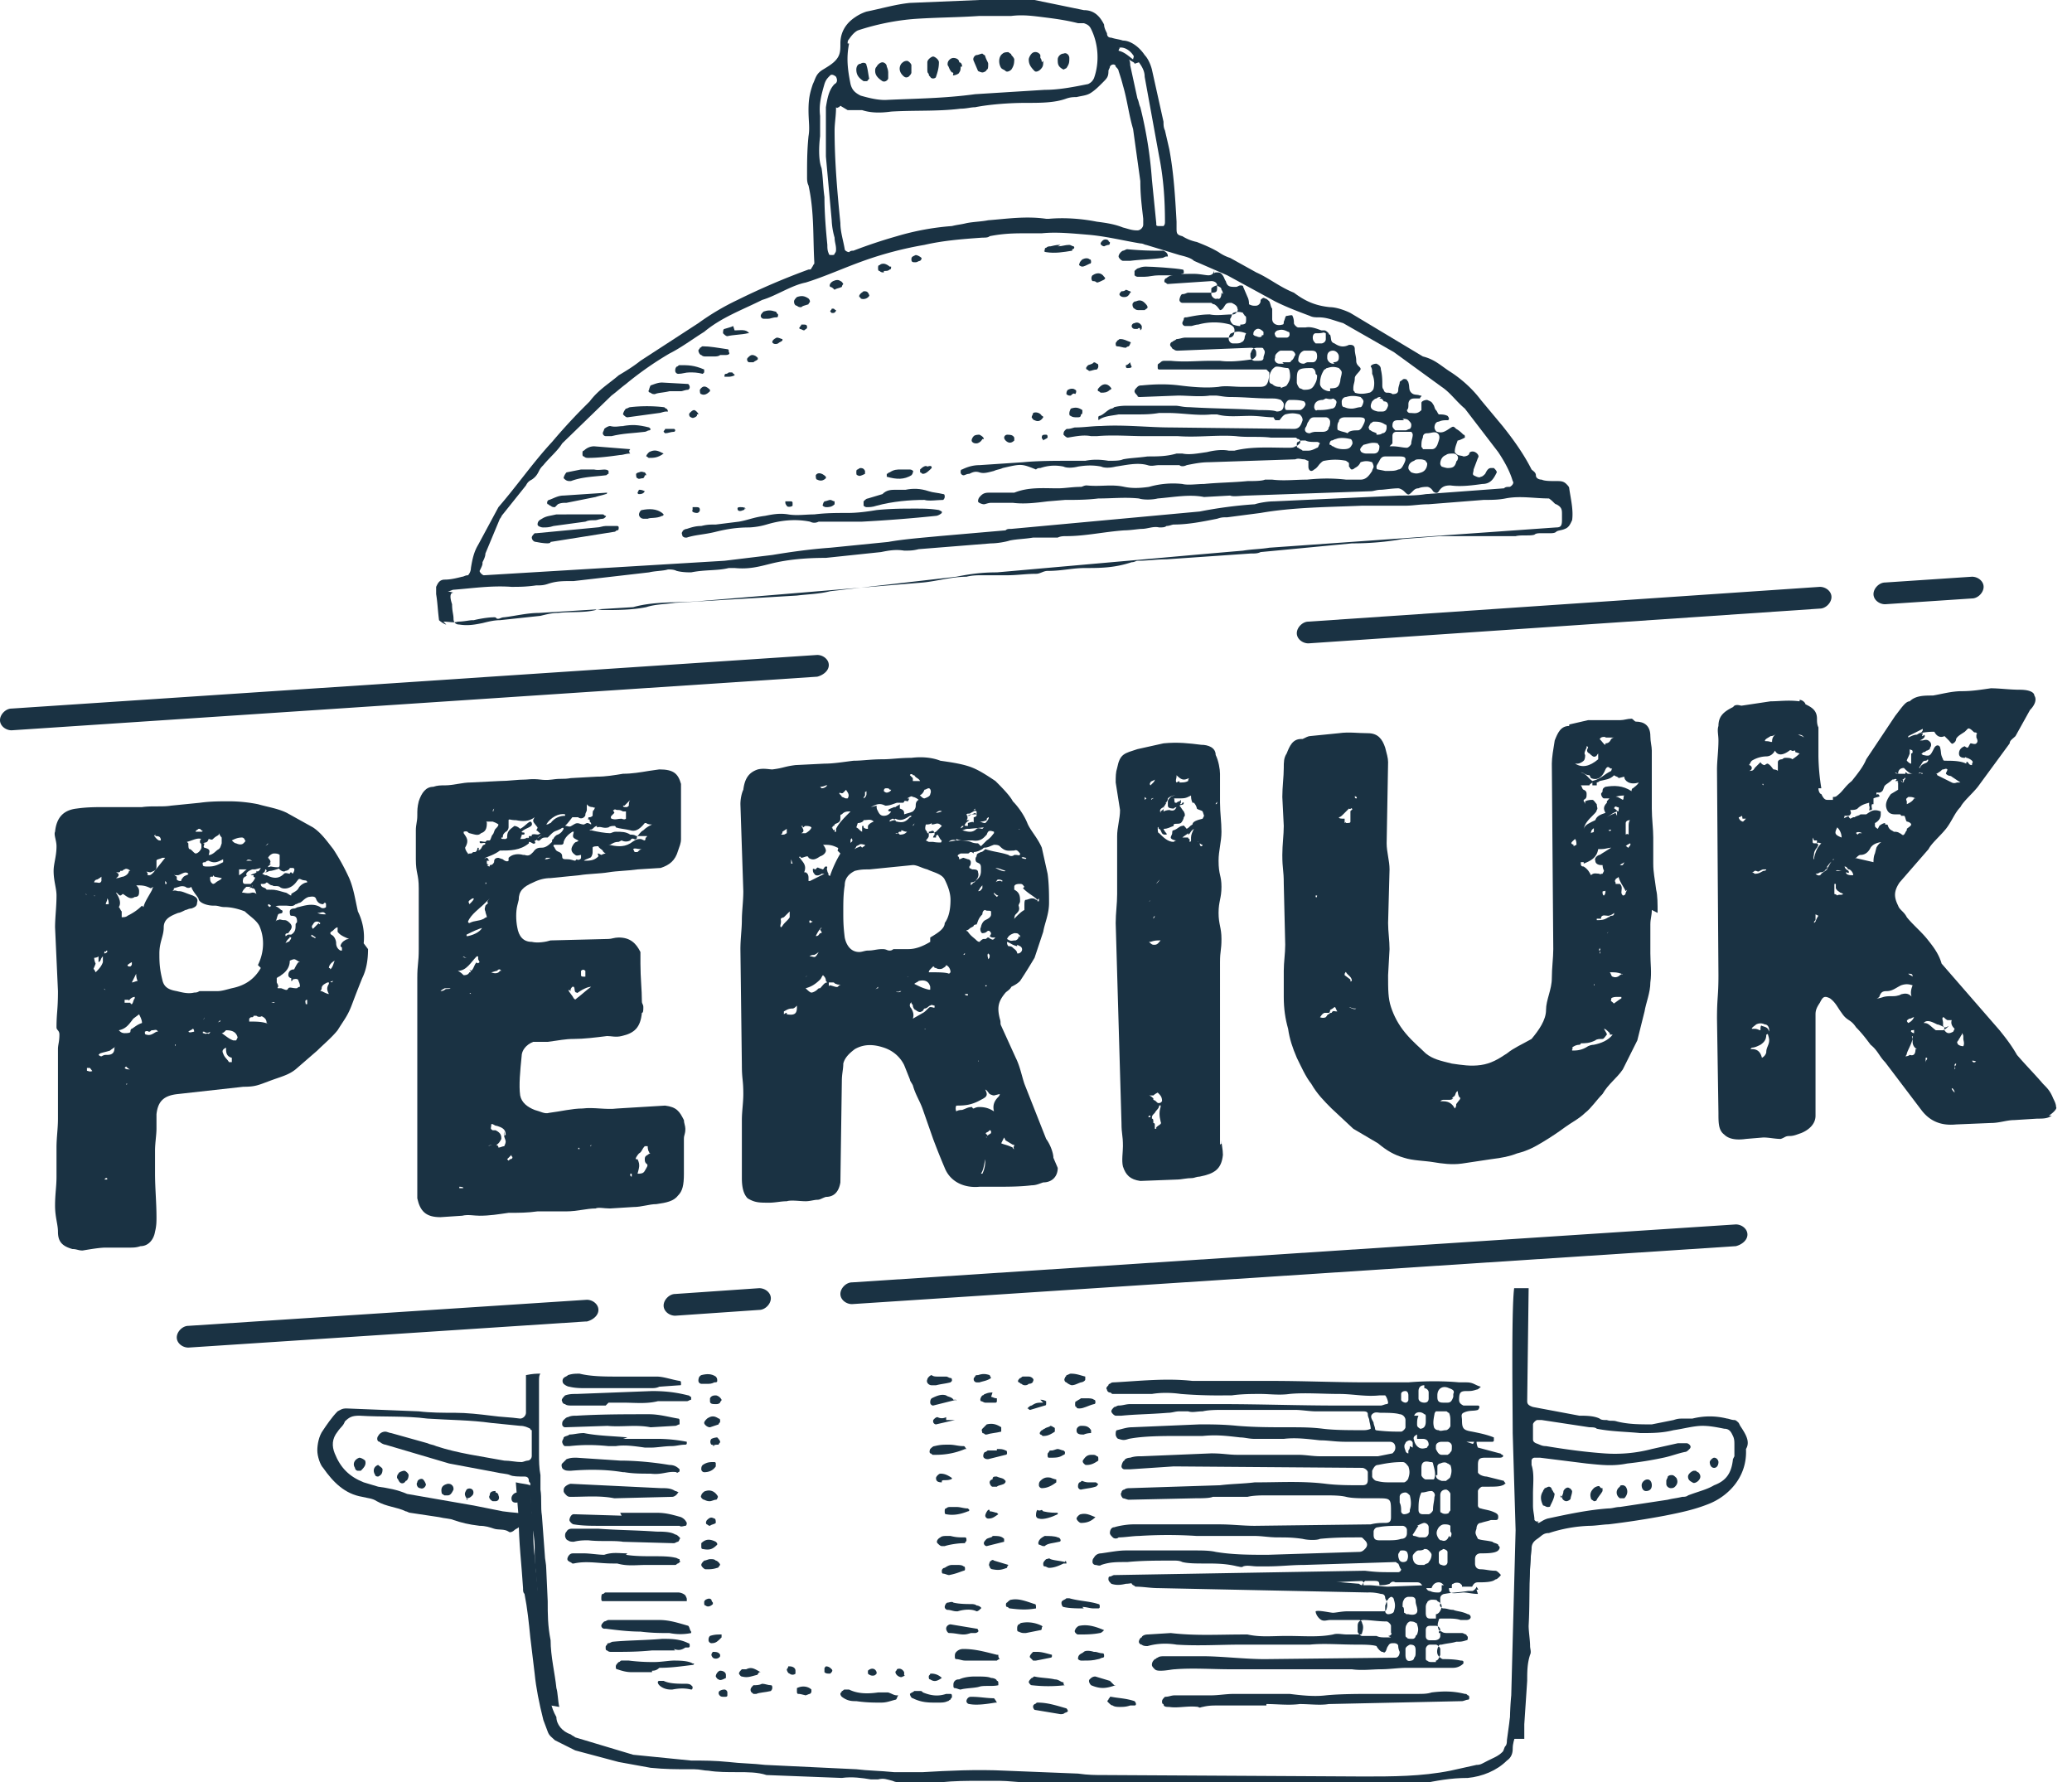<svg xmlns="http://www.w3.org/2000/svg" width="143" height="123" fill="#1a3243"  xmlns:v="https://vecta.io/nano"><path d="M36.7 105.2c.1.5.2 1 .2 1.6 0 .6 0 1.2.1 1.8 0 .5.1 1 .1 1.5v2l.5 5.5c.3.1.5.1 1 .2-.1-.4-.1-1-.2-1.3-.1-1-.4-2.2-.4-3.3-.2-1-.2-1.8-.2-2.7l-.1-2.2c0-.4-.1-.7-.1-1l-.2-2.7c-.1-.6 0-1.2-.1-1.8v-1c-.1-.5-.1-1-.1-1.5v-5c0-.2 0-.4.1-.5-.3 0-.5 0-1 .1v2.6c0 .2-.2.4-.4.4-.7-.1-1.3-.1-2-.2-.8-.1-1.7-.2-2.5-.2s-1.7 0-2.5-.1l-5-.2c-.3 0-.4.1-.6.2-.4.4-.8 1-1 1.3-.3.4-.4 1-.4 1.4s.2 1 .4 1.2c.7 1 1.5 1.8 2.7 2 .4.1.7.1 1 .3.7.4 1.4.4 2 .7.1 0 .2.1.3.1l2 .3c.4.1.8.1 1 .2.6.2 1 .3 1.8.4.4 0 .7.1 1 .2s.7 0 1 .2c.1.1.3 0 .4-.1s.2-.1.3-.2c.3-.1.4 0 .4.1zm-.3-.7c-.5-.1-1-.1-1.7-.2l-2-.4-4.6-.8c-.7-.3-1.3-.4-2-.5l-1-.3c-1-.4-1.6-1-2-2-.2-.5-.2-1 .2-1.5.2-.3.4-.4.5-.7.3-.3.5-.4 1-.4 1.6.1 3.2 0 4.7.2 1.5.1 3 .1 4.4.3l2 .2c.3 0 .5.1.7.2 0 .1.1.1.1.1v1.8c0 .1-.1.3-.3.3-.1 0-.3.1-.4.1-.4 0-.8-.1-1.2-.1-1.6-.3-3.2-.5-4.7-1-.2-.1-.4-.1-.6-.2l-2.5-.7c-.1 0-.3-.1-.4-.1-.2 0-.4.1-.5.3-.1.1-.1.4.1.4.1.1.3.2.4.2L31 101l3.2.6c.4.1.8.1 1 .2s.6.1 1 .1c.2 0 .3.1.3.3 0 .1.1.1.1.2 0 .7 0 1.5.1 2.2-.1 0-.2.1-.4.1z"/><path d="M106.2 105h-1l-.1 3.5c0 .2 0 .4-.1.6-.2 1.3-.2 2.7-.2 4 0 .4 0 .7-.1 1-.1.8-.1 1.5-.2 2.3 0 .5-.1 1-.2 1.5l-.3 2.2c0 .1 0 .3-.1.4s-.1.3-.2.4c-.3.3-.6.4-1 .6s-.5.3-.8.3l-1.8.4c-2 .4-4 .4-6 .4l-18-.1c-.5 0-1 0-1.7-.1l-5-.2c-2-.1-4 0-5.7.1h-2c-1-.1-1.8-.1-2.6-.2l-6.3-.3c-.8-.1-1.7-.1-2.5-.2-1-.1-1.7-.1-2.6-.1l-4-.4-4-1.2c-.1-.1-.2-.1-.3-.2-.6-.2-1-.7-1-1.2-.4-.7-.5-1.4-.5-2.2 0-.2-.1-.4-.1-.6 0-.1-.1-.3-.1-.4.1-.4-.1-1-.1-1.3 0-.8-.2-1.5-.3-2.3l-.4-4.3c-.1-.7-.1-1.5-.1-2.2v-.3c-.2-.8-.1-1.6-.2-2.4-.3-.1-.6-.1-1-.2l.2 2.5c0 1.6.2 3.2.3 4.8 0 .2 0 .3.1.4.2 1 .3 2 .4 3l.3 2.5c.1 1 .3 2 .6 3.2l.3.8c.1.3.3.4.5.6l1.4.7 3 .8 2.2.4c1 .1 1.8.1 2.6.1h.4c.4 0 .7.1 1 .1.6.1 1.3.1 2 .1.7 0 1.4 0 2 .2l5.2.2c.7-.1 1.4 0 2 .1h.5c.4-.1.6 0 1 .1.2.1.4.1.5.1h2.8c1-.1 1.8-.1 2.6-.1h1.5c.6 0 1.2.1 1.8.1.4 0 .7 0 1 .2.5.2 1 .2 1.5.1.4-.1 1-.1 1.4-.2h12c.6 0 1.2-.1 1.8 0l5.4.2c.4 0 1 .1 1.4 0 .6-.1 1.2-.1 1.8-.1.3 0 .6 0 1-.1 1-.2 2-.4 3.2-.4 1-.1 2-.5 2.7-1.2.3-.2.4-.5.4-.8 0-.4.1-.6.2-1s.2-.6.2-1c0-.3 0-.4.1-.7.1-.5.1-1 .2-1.5 0-.8 0-1.5.2-2.3.1-.3 0-.4 0-.7 0-.7 0-1.4.1-2l.3-5c0-.4.1-.8 0-1.2.1.1.1.1.1 0z"/><path d="M120 98.2c-.1-.1-.2-.2-.3-.2-.2 0-.4-.1-.5-.1-.8-.2-1.6-.2-2.4 0h-.6c-.3 0-.4 0-.7.1l-1.5.3c-.8 0-1.6 0-2.4-.2-.3-.1-.4 0-.7-.1-.2 0-.4 0-.5-.1-.4-.2-1-.2-1.4-.2l-3.2-.6c-.3-.1-.4-.2-.4-.4l.1-7.8h-1c-.2 1.5-.1 8.5-.1 10l.2 6.7-.3 11.4c-.1 1-.1 2-.1 3h1v-1l.2-3c0-.6 0-1.2.2-1.8.1-.2 0-.4 0-.6 0-.4-.1-1-.1-1.4.1-1.8 0-3.5.2-5.3 0-.3.1-.5.4-.7s.4-.4.8-.4a10 10 0 0 1 2.8-.5c.4 0 1-.1 1.3-.1a59 59 0 0 0 3.9-.6c1-.2 2-.4 3-.8 1.3-.5 2.7-1.8 2.6-3.8.3-.5 0-1-.4-1.6zm-.4 2.5c-.1 1-.5 1.5-1.3 1.8-.5.3-1 .4-1.8.7-.1.1-.3.1-.4.1-.4.1-.6.1-1 .2l-3.3.5c-.3 0-.5.1-.8.1-1.4.1-2.8.4-4.2.7-.3.1-.4.2-.6.3-.1 0-.2-.1-.3-.2 0-.3-.1-.6-.1-1v-.8c0-.7.1-1.4-.1-2v-.3c0-.1.1-.2.2-.2h.4l3.2.4c1 .1 1.8.2 2.8 0a24 24 0 0 0 2.5-.4c.5-.1 1-.3 1.5-.4.1 0 .2-.1.3-.2s.1-.2 0-.3c0 0-.1-.1-.2-.1h-.6l-1.8.4a10 10 0 0 1-3.3.3c-1.4-.1-2.8-.3-4-.5-.3 0-.4-.1-.7-.2-.2-.1-.2-.2-.2-.3v-1c0-.1.2-.3.3-.3h.3l3.3.5c.2 0 .4 0 .5.1 1 .2 2 .2 3 .3.8 0 1.5 0 2.3-.2.7-.1 1.4-.3 2-.3.5 0 1 .1 1.5.2.4 0 .5.3.6.5s.1.4.1.6v.8zm-18.4-1.2h1.8s.1 0 .1-.1v-.2c-.5-.2-1-.3-1.5-.4-.6-.1-.7-.2-.7-.8 0-.2-.1-.4.1-.5.4-.2.7-.1 1-.2 0 0 .1-.1.1-.2 0 0 0-.1-.1-.1h-1c-.2-.1-.3-.2-.3-.4 0-.5.1-.6.5-.6.3 0 .4 0 .7-.1.1 0 .2-.1.3-.2-.4-.1-.5-.3-1-.3h-.5c-1-.1-2.4-.1-3.5 0h-2.8c-2.2 0-4.4-.1-6.6-.1h-5.5c-1.8-.2-3.6 0-5.4.1-.1 0-.2 0-.3.1 0 0-.1 0-.1.1-.1.1-.2.2-.1.3 0 .1.1.2.2.2s.1.1.2.1h2.7c.6-.1 1.3-.1 2 0a32 32 0 0 0 2.9.1h.6c.7-.1 1.4-.1 2-.1s1.3.1 2 0c1-.1 2.3 0 3.4 0 1 0 1.8.2 2.8.1h.4c.1.1.2.4.2.5s-.1.1-.1.1c-.1 0-.3.1-.4.1h-3c-2.6 0-5.4-.1-8-.1H78c-.3 0-.5.1-.8.1-.1 0-.2.1-.3.1-.1.1-.2.2-.2.3s.2.3.3.3h.4c1-.1 2-.1 3.2-.2.3 0 .5-.1.8-.1h.6c.3.1.6 0 1 0 .4-.1 1-.1 1.4-.1h5c.4 0 1 .1 1.4.1H94c.2 0 .4 0 .4.2s.1.3.1.4.1.4.1.6c-.2.1-.4.1-.5.1-1 0-2 0-2.8-.1s-1.5-.1-2.3-.1c-1.2 0-2.4 0-3.6-.1-1-.1-1.8-.1-2.6-.1l-4.7.2c-.3 0-.6.1-1 .2-.1 0-.1.2-.1.3s.1.3.2.3c.3.1.4.1.7 0 1-.2 2.4-.2 3.5-.2H83c1-.1 1.7 0 2.6.1.3 0 .6.1 1 .1h2c.8-.1 1.6 0 2.5.1.6 0 1 .1 1.8.1h3c.3 0 .4.2.4.4s-.1.3-.2.4l-1 .2h-4c-.5 0-1-.1-1.5-.1h-4.2c-.6 0-1-.1-1.8-.1l-4.8.2c-.3 0-.5 0-.8.1-.2 0-.4.1-.4.2-.1 0-.2.3-.2.4s.1.2.2.2h.4l3-.2 13 .1c.2 0 .4.2.4.3v.5c0 .3-.1.4-.4.4-.8 0-1.7 0-2.5-.1-1.6-.2-3.2-.1-4.7-.1h-.2c-.8.1-1.6.1-2.4.2l-6.2.2c-.1 0-.3 0-.4.1-.1 0-.2.1-.2.2-.1.1 0 .3.1.4.1 0 .3.1.4.1l4.6-.1c.4 0 1 0 1.2-.1h2.4c.4-.1 1-.1 1.2-.1h4.2c.4 0 1 0 1.4.1s1 .1 1.5.1h.6c1 0 1 0 1 1v.3c0 .3-.1.4-.4.4s-.6 0-1 .1l-8 .1c-.8 0-1.6-.1-2.4-.1h-6c-.4 0-1 .1-1.3.2-.2 0-.3.2-.3.4 0 .1.1.2.2.3s.3.1.4 0c.4 0 1-.1 1.4-.1a31 31 0 0 1 4 0h4c.5 0 1 .1 1.6.1s1 0 1.7.1c.4.1 1 .1 1.2 0 1-.1 1.8-.1 2.8-.1.1 0 .1 0 .2.1l.1.1c.2.2.2.4 0 .6-.1.1-.2.2-.4.2l-6.3.2c-1.2 0-2.4 0-3.6-.2-.4-.1-1-.1-1.4-.1h-.8-4c-.5 0-1 .1-1.7.2-.2 0-.4.1-.5.3-.1.1-.1.2-.1.3s.1.2.2.2.3.1.4 0c.6-.2 1-.2 1.8-.2 1-.1 2-.1 3.2-.1.2 0 .4 0 .6.1.4.1 1 .1 1.5.1.8 0 1.5 0 2.3.2.1 0 .3.1.4 0 .3-.1.6 0 1 0h.6c1 0 1.7-.1 2.6-.1l6.3-.2c.1 0 .1.1.2.1.1.2.1.3.2.4 0 .1-.1.2-.2.2H96c-.6 0-1 0-1.8-.1l-17.3.3c-.1 0-.2.1-.3.1s-.1.1-.1.2.1.2.2.3c.3.1.6.1 1 0 .3 0 .6-.1 1-.1l4.8-.1c1.6.1 3.2 0 4.8.3.3 0 .5.1.8 0 .5 0 1-.1 1.6-.1 1.4-.1 2.7-.2 4-.2.4 0 .5 0 .5.3.3 0 .4 0 .7-.1.1-.1.2-.2.4-.1h1.5c.2 0 .3.1.4.3v.1h.6c.1-.3.3-.4.5-.4s.4.2.4.4h.5v-.2s0-.1.1-.1c.1-.1.4-.1.5 0l.1.1v.1h.7c.1-.2.2-.3.4-.3.4 0 1 0 1.2-.2.1 0 .2-.1.3-.2s.1-.1 0-.2-.2-.2-.3-.2c-.4 0-.7-.1-1-.1s-.4-.2-.4-.4v-.3c0-.3.2-.4.4-.4.4 0 1 0 1.2-.2 0 0 .1-.1.1-.2s-.1-.1-.1-.2c-.1-.1-.3-.1-.4-.2-.4-.1-.8-.1-1-.2-.2-.4-.2-.4-.1-.7 0-.2.1-.4.3-.4.3-.1.4-.1.7-.2h.3c.1 0 .2 0 .2-.2 0-.1 0-.2-.2-.3-.4-.2-.7-.2-1-.3-.1 0-.2-.1-.2-.2v-1c0-.1.2-.3.3-.3h.4c.4 0 .8 0 1-.1.1 0 .1-.1.2-.1 0-.1-.1-.1-.1-.2l-1.2-.3c-.2 0-.4-.1-.4-.1s-.2-.1-.2-.2v-.5c0-.4.1-.5.5-.5h1c.2 0 .3-.1.2-.2-.1 0-.1-.1-.2-.1l-1.5-.4c-.1-.2-.1-.4-.1-.6-.4.5-.2.4-.1.4zm-2-3.2c0-.5.4-.7.8-.5.3.1.4.2.3.4v.2c-.1.3-.2.4-.4.4h-.3c-.3 0-.4-.1-.4-.4h0zM99 102c0 .1-.1.1-.1.1h-.5c-.1 0-.3-.2-.3-.3v-.5c0-.4.2-.5.6-.4.1 0 .2 0 .2.1.1.4.2.7.1 1zm0 1.2c0 .4-.1.6-.1 1 0 .1-.2.3-.3.3h-.4c-.2 0-.3-.1-.3-.3 0-.4 0-.8.2-1.2.3 0 .4-.1.7-.1.1 0 .3.2.2.4zm-.7-7.4c.1 0 .3.1.3.3v.4c0 .2-.1.3-.3.3s-.4-.1-.4-.3V96c0-.2.1-.4.4-.4zm-1 8.5c0 .1-.2.2-.4.2-.1 0-.2-.1-.2-.2 0-.2 0-.4-.1-.6v-.4c0-.2.2-.3.4-.3.1 0 .2.1.3.2.1.4.1.7 0 1zm0-4.5c0 .1 0 .2-.1.3v.2c-.1 0-.2-.1-.2-.2-.1-.2-.1-.4 0-.5 0-.1.2-.2.3-.2s.2.1.2.2v.3zM97 96c.1 0 .2.1.2.3v.3c0 .1-.1.2-.2.2s-.3-.1-.3-.2v-.4c0-.1.1-.2.3-.2zm-2 2.7s-.1 0-.1-.1-.1-.3-.1-.4-.3-.4-.1-.6.4-.1.6-.1c.4 0 1 0 1.3.1.2 0 .4.2.4.4v.5c0 .1-.2.3-.3.3-.5 0-1 0-1.8-.1zm1 3.6c-.4 0-.6 0-1-.1-.1 0-.3-.2-.3-.3v-.4c.1-.2.2-.4.4-.4.5-.1 1-.2 1.7-.2.2 0 .3.2.4.3.1.3.1.5 0 .8 0 .1-.2.3-.3.3h-1zm-.2 4h-.6c-.3 0-.4-.1-.4-.4v-.2c0-.1.1-.3.3-.3.5-.1 1-.1 1.7-.1.1 0 .3.1.3.3v.2c0 .3-.2.4-.4.4-.3.1-.6.1-1 .1zm1.3 1.4c-.1.1-.2.1-.3.1s-.2-.1-.2-.1c-.1-.2-.1-.3-.1-.4s.1-.2.1-.2c0-.1.1-.1.2-.1s.2 0 .3.1c.1.2.1.4 0 .6zm.5-10c.1-.3.5-.3.7-.1.1 0 .1.1.1.2v.3c0 .4-.2.5-.4.5h0c-.1-.1-.2-.1-.2-.3s0-.4.1-.6zm.2 1.6h.4c.3 0 .4.2.4.4h0c0 .1-.1.1-.1.2-.3.1-.5.1-.7-.1-.1-.1-.2-.3-.2-.4-.1-.2 0-.3.2-.4zm0 6c.2-.1.4-.2.5-.2s.3.1.3.3v.4c0 .1-.1.3-.3.3H98c-.1 0-.3-.1-.4-.1 0 0-.1 0-.1-.1.1-.1.3-.5.4-.6zm.8 2.5c0 .1-.2.1-.3.2H98c-.4 0-.5-.3-.5-.6 0-.1.1-.2.2-.3 0 0 .1-.1.2-.1s.3 0 .4-.1c.1 0 .2 0 .3.1s.2.2.2.3c0 .2-.1.4-.2.5zm.4-9.2c-.1-.3-.1-.5 0-1 0-.1.1-.2.1-.2h.7c.1 0 .1.1.2.1.1.2.1.4.1.6v.3c0 .1-.2.3-.3.3-.2 0-.4.1-.5 0-.2 0-.3-.1-.3-.2zm.1 1.2c0-.2.2-.3.4-.3h.4c.1 0 .3.1.3.3s0 .4-.1.4c0 .1-.2.2-.2.2h-.4c-.2 0-.3-.2-.4-.4v-.3zm.1 2v-.6c0-.1.1-.2.2-.2.2-.1.4-.1.5 0 .1 0 .1.1.2.1.1.3.1.5 0 .8 0 .1-.2.2-.3.3h-.3c-.3-.1-.4-.2-.4-.4zm.7 6c0 .2-.2.3-.4.2-.1 0-.2-.1-.2-.2v-.6c0-.2.2-.2.3-.3.1 0 .3.1.3.2v.7zm.1-1.8c-.1.3-.3.4-.5.3-.1 0-.1 0-.2-.1-.2-.3-.2-.5 0-.8.1-.1.2-.2.4-.2.1 0 .3 0 .4.1v.4c.1.1.1.2 0 .4zm.1-1.8c0 .1-.1.1-.1.2-.1.1-.4.1-.5 0-.1 0-.1-.1-.1-.2v-1c0-.3.2-.4.4-.4.1 0 .3.2.3.3v1z"/><path d="M102 110c-.4 0-.7-.1-1-.1-1 .1-1 .1-1-.5h-.5v.3c0 .1-.1.2-.2.2-.2 0-.4 0-.6-.1-.2 0-.3-.2-.3-.4l-2.6.1c-.4 0-1-.1-1.3-.1H94c.1-.2.2-.3.3-.4-.1 0-.2-.1-.3-.1 0 .1 0 .2.1.3v.2c-.1 0-.2 0-.3-.1-1.2-.1-2.6-.2-3.8-.4H78.5c-.1 0-.2.1-.3.1-.1.1-.1.2-.1.3l.1.1c.1 0 .1.1.2.1.5 0 1 .1 1.6.1l14.4.3a3 3 0 0 1 .9.1c.2 0 .3.1.3.3.1.2.2.4.1.7 0 .1-.1.2-.2.2H93c-.4 0-.8.1-1 .1s-1-.2-1.2-.1c0 .2.2.5.4.6s.4 0 .6 0h2c.1 0 .2.1.2.2.1.2.1.4 0 .7 0 .1-.1.1-.2.1H93c-.4 0-.7-.1-1 0-1 .2-2 .1-3.2.1-1 0-1.8.1-2.7-.1h-.3c-1.7 0-3.3.1-5-.1l-1.6.1c-.2 0-.4.1-.4.2-.1 0-.2.2-.2.3s.1.2.2.2c.1.1.3.1.4.1.7-.2 1.4-.2 2-.1 1.5.1 3 0 4.4 0h4.8c1-.1 2 0 3.3 0 .4 0 1 0 1.3.1.1.2.3.4.4.4s.1.1.2 0 .1-.3.2-.4c.1-.2.2-.2.4-.2s.3.1.3.2c0 .2.1.4.1.4 0 .2-.1.4-.3.4l-9 .1c-1.4 0-3-.2-4.3-.2h-2.6c-.2 0-.4 0-.5.1-.1 0-.1.1-.2.1-.1.1-.2.2-.2.4 0 .1.1.2.2.3s.3.1.4.1c.4 0 .8-.1 1-.1 1.2-.1 2.6 0 3.8 0h8.4c.7.1 1.4 0 2 0s1.2-.1 1.8-.1h3.2a1 1 0 0 0 .7-.3v-.1c0-.1-.1-.1-.2-.1-.4-.1-1-.1-1.2-.1-.1 0-.2-.1-.3-.2-.2-.2-.1-.6 0-.7 0-.1.1-.1.2-.1.4-.1.7-.1 1-.2.3 0 .4 0 .7-.1.1 0 .1-.1.1-.2s-.1-.1-.1-.2c-.1 0-.2-.1-.3-.1h-1c-.1 0-.3 0-.4-.1-.1 0-.1-.1-.2-.1-.1-.3-.1-.4 0-.7 0-.1.1-.1.2-.1h.3c.4 0 .7 0 1 .1h.4c.2 0 .3-.1.3-.2s-.1-.2-.2-.2c-.4-.2-.8-.2-1-.3-.3 0-.4-.1-.7-.1-.1 0-.3-.2-.2-.3v-.4c0-.2.2-.3.3-.3.5-.1 1-.1 1.6-.2h.3c.1 0 .3-.2.3-.3.2.3.1.2 0 .2zm-6.2.4c0-.1.2-.2.2-.2.1 0 .2.1.2.2.1.3.1.5 0 .8 0 .1-.2.2-.4.2-.1 0-.2-.1-.2-.2v-.4c.1-.2.1-.4.2-.4zm.2 2.6h-.4c-.2 0-.4 0-.6-.1h-1c-.1 0-.3-.2-.3-.3v-.4c0-.3.2-.4.4-.4.5 0 1 .1 1.6.1.1 0 .3.2.3.3v.5c.1 0 0 .2-.2.2zm1.6 1.4c0 .1-.1.2-.2.2-.3.1-.4-.1-.4-.4v-.4c0-.1.1-.2.3-.3.3 0 .4.1.4.4s0 .4-.1.5zm.1-1.5c0 .1-.1.2-.2.2-.2 0-.4 0-.4-.1-.1 0-.1-.1-.1-.2v-.3c0-.1 0-.3.1-.4 0-.1.2-.2.2-.2.1 0 .3 0 .4.1.1 0 .1.1.1.1.1.3.1.4 0 .7zm-.6-1.5c-.1 0-.1-.1-.2-.1 0-.2 0-.4-.1-.4 0-.2 0-.4.1-.5 0-.1.2-.2.3-.2h.2c.2 0 .3.1.3.3s.1.4.1.5c.1.4-.2.5-.6.4zm2 3.3h-.3c-.1 0-.2 0-.3-.1-.1 0-.1-.1-.1-.2v-.6c0-.1.1-.3.3-.3h.4c.1 0 .3.2.3.3v.4c-.1.3-.2.4-.3.4zm.3-2v.2c0 .2-.2.3-.4.3h-.3c-.2 0-.3-.1-.3-.3v-.4c0-.2.1-.3.3-.3h.4c.1 0 .3.1.3.3-.1.1-.1.1-.1.2zm-.3-1h-.4c-.2 0-.3-.1-.3-.4v-.4s0-.2.1-.3c0-.1.2-.2.3-.2.2 0 .4 0 .4.1.2.1.3.2.3.4h0c-.1.4-.3.5-.4.5zm-11.7 6H84c-.3 0-.6 0-1 .1-.1 0-.2.1-.3 0-.7-.1-1.4.1-2 0-.2 0-.4 0-.4-.2-.1 0-.1-.1-.1-.2s.1-.2.2-.3c.3 0 .4-.1.7-.1h2.5c.5 0 1-.1 1.6-.1H89c.8.1 1.7.2 2.5.1 1-.1 2.3-.1 3.3-.1h3c.4 0 .7 0 1-.1.8-.1 1.5-.1 2.3.1.1 0 .1 0 .2.1.1 0 .1.1.1.2 0 0 0 .1-.1.1s-.3.1-.4.1l-9.2.2c-.6.1-1.3 0-2 0-.8.1-1.5 0-2.3 0zM42.6 95h2.7c.5 0 1 .2 1.6.3.1 0 .1.1.1.2s0 .1-.1.1l-1.4.1c-.2.1-.4.1-.6.1h-4.4c-.4 0-.8 0-1.2-.1-.1 0-.3-.1-.4-.2s-.1-.3 0-.4.2-.1.3-.2c.3-.1.5-.1.8-.1.8.2 1.8.2 2.6.2zm-.8 2h-2.3c-.2 0-.4 0-.5-.1-.1 0-.2-.1-.2-.2-.1-.1.1-.3.2-.4.3-.1.5-.1.8-.1L45 96c1 0 1.7.1 2.5.3.1 0 .1.1.2.1v.2c-.1 0-.2.1-.3.1h-2c-.8.2-1.6.1-2.4.1h-1zm5 6c-.1.2-.3.3-.4.3l-4 .1c-1-.2-2-.1-3-.1-.1 0-.2 0-.3-.1s-.2-.2-.2-.3 0-.2.1-.3.3-.2.4-.2l6.2.3c.4 0 .7 0 1 .2.1 0 .2.1.3.1zM42 98.4l-3 .1c-.1 0-.2-.1-.2-.2s0-.2.1-.3.2-.2.3-.2c.2-.1.4-.1.6-.1 1.7-.1 3.3-.1 5-.1.7 0 1.4.2 2 .3.1 0 .1.1.1.2v.2c-.1 0-.2.1-.3.1l-1.7.1c-1-.2-2 0-3-.1zm.8 6h2.5c.6 0 1 .1 1.7.3.2.1.3.2.4.4 0 0 0 .2-.1.2s-.3.1-.4 0h-5.5c-.6 0-1.2 0-1.8-.1-.1 0-.3-.2-.3-.3s.1-.4.3-.4l3.3.1zm.2 2c-.7-.1-1.5 0-2.4-.1-.3 0-.6 0-1 .1-.1 0-.3 0-.4-.1-.1 0-.2-.2-.2-.3s0-.2.1-.3c.1-.2.3-.2.4-.2h1.8c1.3.1 2.6.1 4 .2.4 0 1 0 1.3.2.1 0 .2.1.3.2 0 0 .1.1 0 .1 0 .1-.1.2-.1.2-.1 0-.2.1-.3.1l-3.6-.1z"/><path d="M42.8 100.8c1 0 2.2.1 3.4.3.3 0 .5.1.7.3v.1s0 .1-.1.1c0 0-.1.1-.1 0-.6-.1-1 .2-1.8.1-.6 0-1.2 0-1.8-.1H43c-1.2-.2-2.4-.2-3.6-.1-.2 0-.4 0-.5-.1-.1 0-.2-.3-.1-.4l.3-.3c.3-.1.4-.1.7-.1l3 .2zm.2-1.5h2.6a11 11 0 0 1 1.8.2v.1c0 .1-.1.1-.1.1-.4 0-.6.1-1 .1s-1 .1-1.3.1h-.5c-.7-.1-1.4-.2-2-.1H42c-1-.1-1.8-.1-2.7 0H39c-.1 0-.2-.2-.2-.3s.1-.2.1-.3c.1-.1.3-.1.4-.2.3 0 .6-.1 1-.1 1 .2 2 .2 3 .3zm.2 8c.6.1 1.3.1 2 .1.4 0 1 0 1.4.1.1 0 .2.1.3.1v.1c.1.1 0 .1-.1.2-.1 0-.1.1-.2.1h-2c-.7 0-1.3.1-2-.1h-.3c-1 0-1.8-.2-2.7 0h-.1c-.1-.1-.2-.1-.3-.2s0-.3.1-.4.2-.1.3-.1h.7c.4 0 1 .1 1.4.1.6-.2 1-.1 1.6-.1zm4.5 5.4c-.5.1-1 .1-1.5 0-.6 0-1.2 0-2-.1-.8 0-1.6-.1-2.4-.2h-.1c-.1 0-.2-.1-.2-.2s.1-.2.2-.3c.1 0 .2-.1.3-.1h3.5c.7 0 1.3.2 2 .4.1.1.1.3.2.4zm-2.7 2.7h-1.4c-.4 0-.7-.1-1-.2-.1 0-.1-.1-.1-.2s.1-.2.2-.3c.1 0 .1-.1.2-.1h.5a13 13 0 0 0 1.8.1c.4 0 1-.1 1.3-.1s1 0 1.3.2h.1c0 .1-.1.1-.1.1-.8.1-1.5.2-2.3.2-.2.2-.4.2-.5.2zm1.6-1.5H45c-1 .1-1.8.1-2.8.1-.1 0-.2 0-.3-.1-.1 0-.1-.1-.1-.2s0-.1.1-.2c0 0 0-.1.1-.1s.2-.1.3-.1c1-.1 2.3-.1 3.4-.2.6 0 1.2 0 1.8.3.1 0 .1.1.1.2s-.1.1-.1.1h-.2c-.3.2-.5.2-.8.1 0 .1 0 0 0 0zm.8-3.4h-5.8c-.1 0-.1-.1-.1-.2s0-.3.1-.3.1-.1.2-.1h5c.2 0 .4.1.5.2.1.2.1.2.1.3zm21.6 4c-.1 0-.2.1-.2.1h-2.2c-.2 0-.4-.1-.6-.1-.1 0-.1-.1-.1-.2s0-.2.1-.3c.2-.2.4-.2.5-.2.8 0 1.5.2 2.3.4h.1c0 .1 0 .2.1.3zm-7 2.5c-.1.1-.1.3-.2.3-.4.1-.6.2-1 .2-.5 0-1 0-1.7-.1-.3 0-.6 0-1-.3 0 0-.1-.1-.1-.2s.1-.1.1-.2c.1 0 .1-.1.2-.1h.3c.6.3 1.3.3 2 .2h.7c.3.1.4.2.6.2zm5.4-1.3c.4 0 .8 0 1 .1.2 0 .4.1.4.2.1 0 .1.1.1.2v.1c-.4.1-1 0-1.3.1s-1 .1-1.3.2c-.1 0-.3-.1-.4-.1s-.1-.1-.1-.2 0-.2.1-.3.2-.1.3-.1c.4-.2 1-.2 1-.2zm-1.4-4.5c-.2 0-.4-.1-.6-.1-.1 0-.2-.1-.2-.2s.1-.3.2-.3.3-.1.4 0c.4.1 1 .1 1.2.1.1 0 .3 0 .4.1.2 0 .4.2.3.2-.1.1-.2.2-.3.2-.4-.2-1-.1-1.3 0zm.6-11.2c-.7.3-1.4.4-2 .4h-.2c-.1 0-.1-.1-.2-.1-.1-.1 0-.3 0-.3.1-.1.2-.2.3-.2.4-.1.6-.1 1-.1s.6.1 1 .1c.1 0 .1.1.2.2zm8.2 11c-.4 0-1 0-1.4-.1-.1 0-.2-.3-.1-.4s.2-.1.3-.2h.2c.7.2 1.4.2 2 .4.1 0 .1.1.1.2s-.1.1-.1.1h-.3c-.3 0-.5-.1-.8-.1zm-10.2 6.5c-.5 0-1 0-1.6-.3-.1 0-.2-.2-.2-.3.1-.1.2-.1.3-.2h.4c.1 0 .1 0 .2.1.5.2 1 .3 1.6.1h.3c.1 0 .1.1.1.2s-.1.1-.1.2c-.1 0-.1.1-.2.1-.2.1-.4.1-.7.1zm11.6-5c-.1.1-.2.2-.3.2-.5.1-1 .1-1.5.1-.1 0-.3-.2-.2-.3 0-.1.2-.3.3-.3.5-.1 1 0 1.7.3-.1-.1 0 0 0 0zM65.6 106c.4.1.6.1 1 .1.1 0 .1.1.1.2s-.1.1-.1.2h-.1c-.4 0-1 .1-1.3.2H65c-.1 0-.2-.1-.3-.2s0-.3.2-.4c.1-.1.3-.1.4-.1h.5z"/><path d="M71.5 111c-.6.1-1 .1-1.8 0-.1 0-.1-.1-.2-.1s-.1-.3 0-.3c.1-.1.2-.2.3-.2.5-.1 1 .1 1.6.3.1 0 .1.1.1.3zm1.7 7.3l-1.8-.3s-.1-.1-.1-.2 0-.1.1-.2c.1 0 .1-.1.2-.1.7 0 1.3.2 2 .4 0 0 .1.1.1.2 0 0-.1.1-.2.1-.1.1-.2.1-.4.1zm.3-2a10 10 0 0 1-2.3 0c-.1 0-.2-.2-.2-.2 0-.1.1-.2.2-.3.1 0 .1-.1.2-.1.4.1 1 .1 1.4.2.3 0 .4.2.6.2 0 .1 0 .2.1.2zm-7-3.5c-.3 0-.6-.1-1-.1-.1 0-.2-.2-.2-.3 0-.2.2-.3.3-.3l1.8.3c.1 0 .1.1.1.1.1.1-.1.2-.2.2H67c-.3.1-.4.1-.6.1zm10.8 5c-.1 0-.4 0-.5-.1-.1 0-.2-.1-.3-.2s-.1-.1 0-.2c0-.1.1-.1.1-.2h.1c.5.1 1 .1 1.6.3 0 0 .1.1.1.2 0 0 0 .1-.1.1H78c-.3.1-.5.1-.8.1zm-8.6-.3c-.6.1-1.3.2-1.8.1-.1 0-.2-.1-.2-.2s.1-.3.3-.3h.1c.5 0 1 .1 1.5.1 0 0 .1.1.2.3zm2-4.8c-.1 0-.2 0-.4-.1-.1 0-.1-.1-.1-.2s0-.2.1-.3c.1 0 .1-.1.2-.1.5-.1 1 0 1.4.2 0 0 .1.1 0 .1 0 .1 0 .2-.1.2l-1 .2zm-6-17.7h.6c.1 0 .2.1.3.1s.1.1.1.2l-.1.1c-.4.1-.6.1-1 .2h-.3c-.2 0-.4-.2-.3-.4 0-.1.2-.3.3-.3.1.1.3.1.4.1zM77 116.3c-.6.2-1 .3-1.7 0-.1-.1-.2-.3-.1-.4s.2-.2.4-.2l1 .3.3.3zM66 96.6c0 .1-.1.1 0 0l-1.6.4c-.1 0-.2-.1-.2-.2s0-.2.1-.3c.4-.2.7-.3 1-.2.1.1.4.1.5.3zm-19.7 20c-.3 0-.6-.1-.8-.3 0 0-.1-.1-.1-.2s.1-.1.1-.1h.3c.4.2 1 .2 1.5.2.1 0 .3 0 .4.1l.1.1c0 .1 0 .2-.1.2-.4-.1-.8-.1-1.3 0zm27.7-21c-.1 0-.3-.1-.4-.2-.1 0-.2-.2-.1-.3 0-.1.1-.1.1-.2.1 0 .2-.1.3-.1.4 0 .6.1 1 .2v.2c0 .1-.2.2-.3.2-.3.1-.4.2-.7.2z"/><path d="M68.8 100c.3 0 .4 0 .6.1.1 0 .1.1.1.2 0 0 0 .1-.1.1l-1.2.3c-.1 0-.2 0-.3-.1s0-.4.1-.4.1-.1.2-.1h.6zm3.2 4.3c.4.1.8.1 1 .1v.1c-.4.2-1 .4-1.3.3-.1 0-.2-.1-.2-.2s0-.3.1-.4c.1.1.3 0 .3 0zM68 99c-.1-.1-.2-.1-.2-.1 0-.1-.1-.2 0-.3l.3-.3c.4-.1.7 0 1 .2v.3c-.4.1-.7.1-1 .2zm7.6 15c.1 0 .3.1.5.1.1 0 .1.1.1.2 0 0 0 .1-.1.1s-.2.1-.3.1c-.4.1-.6.1-1 .1h-.2c-.1 0-.2-.1-.2-.1 0-.1 0-.2.1-.3s.2-.1.3-.2.4-.1.7 0z"/><path d="M72 106c.4 0 .8 0 1 .1.1 0 .2.1.2.2s-.1.1-.1.1c-.4.1-.8.1-1 .3H72c-.1 0-.2-.1-.3-.1-.1-.1 0-.3.1-.4s.3-.2.3-.2zM48.8 95.5h-.4c-.1 0-.2-.1-.2-.2s0-.3.2-.4c.4-.1.7-.1 1 .1.1.1.1.2.1.3s-.1.1-.2.1c-.2.1-.3.1-.5.1zm26.2 1c.2 0 .4 0 .5.1.1 0 .1.1.1.2 0 0 0 .1-.1.1-.4.1-.7.3-1 .3-.1 0-.2 0-.2-.1-.1 0-.1-.1-.1-.2s0-.2.1-.2c.1-.1.2-.1.3-.2h.5zm-22.4 19.7c.2 0 .4.1.6.1.1 0 .1.1.1.2s-.1.2-.1.2c-.4.1-.8.1-1 .2H52c-.1-.1-.2-.1-.2-.3 0-.1.1-.2.2-.3.2 0 .4 0 .6-.1z"/><path d="M68.5 106c.4 0 .6 0 .8.2v.2l-1.2.3c-.1 0-.2-.1-.2-.2s.1-.2.2-.3c.2-.1.4-.1.4-.2zm2.8 8.6l-.2-.2c-.1-.1.1-.3.2-.4h.3c.3 0 .6.1 1 .2v.1c0 .1-.1.1-.1.1l-1 .2zM66 104c.3 0 .5.1.8.1l.1.1s0 .1-.1.1c-.5.2-1 .3-1.5.2-.1 0-.1-.1-.1-.2s0-.2.1-.2c.1-.1.2-.1.3-.1h.4zm6.5-2c.1 0 .3.1.4.1v.2c-.4.3-.7.4-1 .4-.1 0-.2-.1-.2-.2s0-.2.1-.3c.2-.2.4-.3.8-.2zm-.7-5.4c.1 0 .2 0 .4.1v.2s0 .1-.1.1l-1 .3c-.1 0-.1-.1-.2-.1h0c.1-.1.2-.2.3-.2.3-.2.4-.2.8-.2zm-22.8 11c.2 0 .3 0 .4.1.1 0 .3.2.3.3-.1.1-.1.2-.2.2-.3.1-.5.1-.8.1-.1 0-.3-.2-.3-.3s.1-.2.2-.3c.1 0 .3-.1.4-.1zm3.4 7.8c-.1.1-.1.2-.2.2-.4.1-.6.2-1 .1-.1 0-.2-.2-.2-.2 0-.1.1-.2.2-.3h.3c.4-.2.6 0 1 .2zm16-19c.1 0 .2.1.4.1v.2s0 .1-.1.1H68c-.1 0-.2-.1-.3-.1-.1-.1 0-.3.1-.4.1 0 .1-.1.2-.1.2-.1.4-.1.5-.1zm5 11.5s-.1 0 0 0c-.4.2-.7.3-1 .3-.1 0-.2-.1-.3-.1s-.1-.1-.1-.2.1-.2.2-.3c.1 0 .2-.1.3 0 .3.1.6.1 1 .2 0-.1.1-.1.1.1 0-.1 0-.1 0 0zm-5-12.8c-.3.2-.5.2-.8.3h-.2c-.1 0-.2-.1-.2-.2s0-.1.1-.2c0-.1.1-.1.2-.1.3-.1.5-.1.8 0l.1.2zm.4 6.8c.2.1.4.1.5.2l.1.1c0 .1 0 .1-.1.2-.2.1-.4.1-.5.2h-.3c-.1 0-.2-.2-.2-.3s.1-.2.2-.2c0-.2.1-.2.3-.2zM49 103.6c-.1 0-.2 0-.4-.1-.1 0-.3-.2-.2-.3 0-.1.2-.3.3-.3.3-.1.6 0 .8.3 0 0 .1.1 0 .2 0 .1-.1.1-.1.1-.1 0-.3.1-.4.1zm20.6 4.4c-.1.1-.1.2-.1.2-.3.1-.5.2-1 .1-.1 0-.2-.1-.2-.2-.1-.1 0-.2 0-.3.1-.1.2-.2.3-.1l1 .3zm-3.6 0c.2 0 .4 0 .5.1.1 0 .1.1.1.2 0 0 0 .1-.1.1-.3.1-.5.2-1 .3-.1 0-.3-.1-.4-.1s-.1-.1-.1-.2.1-.2.2-.2c.3-.2.4-.2.6-.2zm9.2-5.7h.4c.1 0 .1.1.2.1 0 0-.1.2-.2.2-.3.1-.5.1-1 .2-.1 0-.2-.1-.2-.2s0-.2.1-.3c.1 0 .1-.1.2-.1a1 1 0 0 0 .4.1zm-4.4-6.7c-.1 0-.2 0-.3-.1-.1 0-.1-.1-.2-.1-.1-.1 0-.2.1-.3.1 0 .1-.1.2-.1h.4c.2 0 .4.2.3.3 0 .1-.1.2-.3.2-.1.1-.2.1-.3.1z"/><path d="M49 98.5c-.2 0-.4-.2-.4-.3s.1-.2.2-.3c.3-.2.5-.2.8 0 .1 0 .1.1.1.2s-.1.1-.1.2l-.6.2zm16.3-.5h.6 0l-1.3.3c-.1 0-.2-.1-.2-.2s0-.1.1-.2c0 0 .1-.1.2-.1.2.1.4.1.6 0 0 .1 0 .1 0 0zm10.3 6.7s0 .1 0 0c-.3.3-.6.4-1 .4-.1 0-.3-.2-.3-.3s.2-.3.3-.3c.4-.1.7.1 1 .2zM65 102.3c-.3 0-.4-.1-.4-.3 0-.1.2-.3.3-.3.3 0 .5.1.8.3h0s0 .1-.1.1c-.3.1-.5 0-.6.1zm9.7-3.3c-.4 0-.4-.2-.4-.3 0-.2.2-.3.3-.3.3 0 .5 0 .7.3v.2c-.3 0-.5.1-.5.1zm-19 18c-.2 0-.4-.1-.6-.1-.1 0-.1-.1-.1-.2v-.2c.4-.2.8-.1 1 .1v.1c0 .1 0 .1-.1.2-.1 0-.2.1-.4.1zm16.7-18.6c.1 0 .2 0 .3.1 0 0 .1 0 .1.1v.2c-.3.2-.5.3-.8.3-.1 0-.1-.1-.2-.1-.1-.1 0-.2.1-.3.1 0 .1-.1.2-.1.1-.1.3-.1.4-.2zm-23 2.8c-.2.3-.5.4-.8.4-.1 0-.2-.1-.2-.2s0-.2.1-.3c.3-.2.5-.2.8-.2 0 0 .1 0 .1.1h0zm26-.8c.1 0 .2 0 .3.1.1 0 .1.1.1.2v.1c-.3.2-.5.3-.8.3-.1 0-.1 0-.2-.1s-.1-.2 0-.3c.2-.3.4-.3.6-.3zm-25.6-3.8c0 .1-.1.1-.1.2-.1.1-.2.1-.3.1-.2 0-.4 0-.4-.2v-.2c.1-.2.3-.2.4-.2s.3.1.4.3zm-.3 10c-.3.3-.5.4-1 .3-.1 0-.1-.1-.1-.2v-.2c.3-.3.6-.3 1-.1.1.1.1.1.1.2zM73 100c.1 0 .3.1.4.1l.1.1c0 .1 0 .2-.1.2-.3.2-.5.2-1 .2-.1 0-.1-.1-.1-.2s0-.1.1-.2c0-.1.1-.1.2-.1s.3-.1.4-.1zm-23.2 13s-.1 0 0 0c-.3.3-.4.4-.7.4-.1 0-.2-.1-.2-.2s0-.2.1-.3c.3-.1.5-.1.8-.1h0zm18.5-8.7c.2 0 .4.1.5.1l.1.1c-.3.2-.4.3-.7.3-.1 0-.2-.1-.2-.2s.1-.3.2-.4c-.1 0 0 0 .1 0zM65 115.8c-.3.2-.5.3-.8.1-.1 0-.1-.1-.1-.2s.1-.1.1-.2h.1a1 1 0 0 1 .7.3zm-15.7-16c-.1-.1-.2-.1-.2-.1-.1-.1-.1-.3 0-.4.2-.1.4-.1.4-.1s.2.2.2.3-.1.1-.1.2c-.2 0-.3 0-.4.1zm-.3 5.5c-.1 0-.2-.1-.2-.1-.1 0-.1-.2 0-.3.2-.2.3-.2.5-.1.1 0 .1.2.1.3-.1.1-.3.1-.4.2zm.7 10c.2 0 .4.1.4.3v.2c-.2.1-.4.2-.5.1-.1 0-.2-.2-.2-.2 0-.2.2-.4.3-.4zm4.8-.3c.2 0 .4.1.4.3v.2c-.1.1-.3.1-.4 0-.1 0-.2-.2-.2-.3 0 0 .1-.1.1-.2zm6 .5l-.1.1c-.2.1-.4 0-.5-.1v-.2c.2-.2.5-.2.6.1h0zm2 .1c-.1 0-.1.1-.2.1-.1.1-.3 0-.4-.1 0 0-.1-.1-.1-.2s.1-.1.1-.2c.2-.1.4 0 .5.2v.2zm-13.3-5v.1c-.2.2-.4.2-.5.1-.1 0-.1-.1-.1-.2s0-.1.1-.2c.2-.1.3-.1.4 0 0 .1.1.2.1.2zm.5 3.6v.1c-.1.2-.4.2-.5.1 0 0-.1-.1-.1-.2s.1-.2.1-.2c.2 0 .4 0 .5.2 0-.1 0 0 0 0zm7.3.8c.2 0 .3.1.4.2s0 .2-.1.3c-.2 0-.3 0-.4-.1v-.2c0-.1 0-.1.1-.2zm-7 1.6c.1 0 .2.1.2.2v.2c0 .1-.1.1-.2.1-.2 0-.3 0-.4-.2v-.1c0-.1.2-.2.4-.2zm-19.3-13.4c-.1 0-.1-.1-.2-.1-.1-.4 0-.6.4-.7.1 0 .2 0 .3.1s.1.2.1.3c-.1.2-.2.4-.4.4h-.2zm-6-1.7c-.1 0-.2-.1-.2-.2-.2-.3 0-.6.3-.7.1 0 .3.1.4.2.1.3-.1.5-.3.7h-.2zm2.7.5c0-.1 0-.2.1-.3 0-.1.3-.2.4-.2s.3.2.3.3c0 .2-.1.4-.2.4-.1.2-.3.2-.4.1s-.1-.2-.2-.3h0zm6.8 1c.1 0 .2.1.2.2.1.2 0 .4-.2.4H34c-.2-.1-.3-.3-.2-.4 0-.2.1-.3.4-.3zm-7.8-1.6c0 .3-.1.4-.3.5 0 0-.2 0-.2-.1-.2-.3-.1-.6.2-.7.1.1.3.2.3.3zm5.8 2c-.2-.3-.1-.4 0-.6.1-.1.3-.1.4 0s.1.3 0 .4-.2.2-.4.2c.1.1.1.1 0 .1zm-2.8-1c0 .2-.2.4-.4.3-.2 0-.3-.3-.2-.4 0-.2.3-.3.4-.2s.2.3.2.4zm6.2 1.3c-.2 0-.3-.1-.3-.3s.2-.4.4-.4c.1 0 .2.2.2.3.1.3-.1.4-.3.4zm71.7-.8c0 .4-.1.6-.3 1 0 .1-.1.1-.2.1s-.2-.1-.3-.1c-.2-.4-.2-.7 0-1 0-.1.1-.1.1-.2.1 0 .2-.1.3-.1s.2.1.2.2c.1.1.1.2.2.3zm3.3-.2v.2c-.1.2-.3.4-.4.6 0 .1-.2.1-.2.1-.1-.1-.2-.1-.2-.2-.1-.3 0-.5.2-.7.1-.1.4-.2.4-.1l.1.1zm-2.8.6c0-.1.1-.2.1-.4.1-.2.3-.3.4-.2.1 0 .2.2.2.2 0 .2-.1.4-.1.5s-.2.2-.3.2-.3-.1-.3-.3c-.1.1-.1 0-.1-.1zm9.2-1.8c.1 0 .1.1.2.1.2.2.2.4 0 .6-.1.1-.3.2-.4.1-.2-.1-.3-.2-.3-.4s.3-.4.4-.4zm-5 1c.1 0 .2.1.2.1.2.3.1.6-.1.8h-.3c-.3-.2-.3-.6 0-.8 0-.1.1-.1.2-.1zm3-.3c0-.1.1-.2.1-.3.1-.1.2-.1.3-.1s.2.1.3.2c.1.2.1.4-.1.6-.1.1-.2.1-.3.1s-.3-.1-.3-.3v-.3zm-1.4.7c-.2 0-.3-.2-.3-.4s.2-.4.4-.4.3.2.3.4c0 .3-.2.4-.4.4zm5-2c0 .2-.1.4-.3.4s-.3-.2-.3-.4c0-.1.2-.3.3-.3.2 0 .3.2.3.3zm-88-58c.4 0 .7.1 1 0 .4 0 .8-.1 1-.1h.1c.4-.1 1-.2 1.4-.2.1 0 .1 0 .2.1h.1c.1 0 .2-.1.4-.1.8-.1 1.6-.3 2.4-.3l6.5-.4c1.4-.4 3-.3 4.4-.4l15.6-1.3c1-.1 2-.4 3-.4.4-.1.8-.1 1-.1h1.8c.7 0 1.3-.1 2-.1.3 0 .5-.2.8-.2 1 0 1.7-.2 2.6-.2 1 0 2 0 3.2-.4.2 0 .3-.1.4-.1.7 0 1.3-.1 2-.1l5.8-.4c.3 0 .5 0 .7-.1l6.3-.6c1.2 0 2.4-.1 3.5-.3l2.6-.2h5.2c.4-.1 1 0 1.3-.1.1-.1.3-.1.4-.1h.6c.2 0 .4 0 .5-.1s.4-.1.6-.2c.3-.1.4-.4.5-.6h0c.1-.7-.1-1.5-.2-2.2 0-.1-.1-.2-.2-.3-.2-.2-.4-.2-.7-.2-.4 0-.8 0-1-.1-.2 0-.4-.1-.4-.3s-.2-.3-.3-.4c-.5-1-1.2-2-2-3l-1.5-1.8c-.6-.8-1.4-1.5-2.2-2-.6-.4-1-.8-1.8-1l-5-3c-.4-.2-1-.4-1.4-.4-1-.1-1.7-.4-2.5-1-1-.4-1.7-1-2.6-1.4l-1.8-1a3 3 0 0 1-.8-.4c-.5-.3-1-.5-1.5-.7a3 3 0 0 1-1-.4c-.4-.1-.4-.2-.4-.6v-.4c-.1-1.8-.2-3.4-.5-5L80.4 9c-.1-.2-.1-.4-.1-.6l-.8-3.6c-.1-.4-.3-.8-.5-1-.4-.6-1-1-1.5-1-.3-.1-.5-.1-.8-.2-.2 0-.3-.1-.3-.3-.1-.2-.2-.4-.2-.6-.3-.6-.7-1-1.4-1L71.4 0c-1.2-.1-2.6 0-3.8 0l-4.8.2c-1 .1-2 .4-3 .6a3 3 0 0 0-.8.4c-.6.4-1 1-1 1.8 0 .4 0 .7-.2 1s-.5.5-1 .8-.5.6-.7 1c-.2.6-.3 1-.3 1.8s.1 1.2 0 1.8c-.1 1-.1 1.8-.1 2.8 0 .2 0 .4.1.6.4 1.8.3 3.5.4 5.3v.1c-.1.1-.1.2-.2.3 0 .1-.1.1-.2.1a49 49 0 0 0-4.9 2.1 17 17 0 0 0-2.7 1.6l-4 2.6c-.5.4-1 .7-1.5 1-.7.6-1.4 1-2 1.8l-.6.6a40 40 0 0 0-2 2.2c-1.3 1.4-2.4 3-3.7 4.5L33 37.6c-.3.5-.4 1-.5 1.6 0 .2-.1.4-.2.5-.2 0-.3.1-.4.1-.4.1-.8.2-1.2.2s-.5.3-.6.5v.5c.1.6.1 1 .2 1.8.1.1.4.3.5.3zm48-38.6c.3.4.4.7.4 1l1 5.5c.3 1.5.4 3 .4 4.5 0 .1 0 .2-.1.3H80c-.1 0-.2 0-.2-.1v-.1l-.3-3a29 29 0 0 0-.8-5c-.1-.2-.1-.4-.2-.6L78 4.5c0-.1 0-.3-.1-.4.3.2.4.2.4.3zm-1.4-1c.4-.1.8.2 1 .5.1.1 0 .2 0 .3h0c-.4-.3-.6-.5-1-.6 0 0 0-.1.1-.2-.1 0 0 0 0 0zM58.5 3c0-.1 0-.2.1-.3.2-.3.4-.5.6-.6 1.2-.4 2.6-.7 4-.8 1.5-.1 3-.1 4.4-.2h2.2c.8-.1 1.5 0 2.3.1s1.5.2 2.3.4h.4c.3.1.4.2.5.4.5 1 .6 2.3.2 3.4-.1.2-.2.3-.4.4-1 .2-2 .4-3 .4l-4.8.3c-2.2.3-4.2.3-6.2.4-.5 0-1-.1-1.7-.3-.4-.2-.6-.4-.7-.8-.2-1-.3-1.8-.1-2.8zM58 7.3l.5.3h1c.6.2 1.3.2 2 .1 1.6-.1 3.2 0 4.8-.2.4 0 .7-.1 1-.1 1-.2 2.4-.3 3.5-.3 1 0 2 0 2.8-.3.3-.1.5-.1.7-.1.4-.1.7-.1 1-.3s.5-.4.8-.7.4-.4.4-.8c0-.1.1-.2.1-.3.1-.2.4-.2.4 0 .1.1.2.2.2.3.1.3.2.6.3 1 .3 1 .4 2 .7 3l.5 3.6c0 1 .1 1.7.2 2.6v.4c0 .2-.2.4-.4.4-.4 0-.6-.1-1-.2-.5-.2-1-.3-1.8-.4-1-.2-2.2-.3-3.3-.2h-.2c-1.4-.2-2.7 0-4 .1-.5.1-1 .1-1.5.2-.4.1-.6.1-1 .2a18 18 0 0 0-3.8.7 35 35 0 0 0-3 1c-.1 0-.2 0-.3.1-.1 0-.3-.1-.3-.2-.1-.6-.3-1.2-.3-1.8-.2-2-.4-4.2-.4-6.4 0-.5.1-1 .1-1.6.1.1.1 0 .2 0zm-1.4 2V8c-.1-.8.1-1.5.3-2.2.1-.3.2-.4.4-.6.1-.1.3 0 .4.1.1.2.1.4-.1.5-.4.4-.5 1-.6 1.6v3.4l.4 4.4a5 5 0 0 0 .2 1.2c0 .3.1.5.1.8 0 .1 0 .2-.1.3 0 .1-.1.1-.2.1s-.2 0-.2-.1c-.1-.2-.1-.4-.1-.6-.1-1-.2-2.2-.2-3.3-.1-.7-.1-1.4-.2-2-.2-.5-.2-1.4-.1-2.2zM33.3 38.8c.1-.2.2-.4.2-.6l1-2.4c.1-.1.1-.2.2-.3l1.6-2c.1-.2.2-.3.4-.4.3-.2.4-.4.5-.6s.2-.3.3-.4c.4-.5 1-1 1.3-1.5l3.4-3.3c.4-.3.6-.5 1-.8a23 23 0 0 1 3-2.1c.8-.4 1.6-1 2.4-1.5 1.2-1 2.6-1.5 4-2.2 1-.3 2-1 3-1.2 1.3-.4 2.6-1 4-1.5a25 25 0 0 1 4.2-1.1c1.3-.3 2.6-.4 4-.5.2 0 .4 0 .5-.1 1-.2 1.8-.2 2.6-.2h1c1-.1 2 0 3.2.1s2.4.4 3.6.6c.2 0 .3.1.4.1l2.3.7c.4.1.8.2 1 .4l2.3 1 3.3 1.8c.8.4 1.6.7 2.4 1 .2.1.4.1.6.1.6 0 1 .2 1.7.4l3.5 2 3.3 2.4c.6.4 1 1 1.6 1.5l2.3 3c.4.6.8 1.3 1 2 .1.1 0 .3-.2.4-.2 0-.3 0-.4.1l-5.4.4c-.6.1-1.2.1-1.8.1l-8.7.4c-.4 0-1 .1-1.3.2a30 30 0 0 0-3.8.5l-13 1.2c-.2 0-.3 0-.4.1l-4.6.4c-1 .1-2.4.2-3.5.4l-4 .4c-1.4.1-2.8.3-4 .5l-3.3.4-16.6 1c-.1 0-.3-.2-.3-.3.1-.2.2-.4.2-.5zm-2.4 2c.2 0 .3-.1.4-.1 1.3-.1 2.6-.3 4-.2.5 0 1 0 1.7-.1.3 0 .5 0 .8-.1.6-.2 1-.2 1.8-.2l5.2-.6c.4-.1 1-.1 1.3-.2.2 0 .4 0 .6.1.4.1.8.1 1 .1 1-.2 1.8-.1 2.6-.3h.4c1 .1 1.7-.1 2.5-.3 1.2-.3 2.5-.4 3.8-.4l3.8-.4c.5-.1 1-.2 1.6-.1.4 0 .6 0 1-.1l5-.4c.4 0 1-.1 1.3-.2.5-.1 1-.1 1.6-.2H73c.2-.1.4-.1.6-.1 1.3 0 2.6-.3 4-.4.4 0 1-.1 1.2-.1.4 0 .8-.2 1.2-.1.2 0 .4 0 .5-.1.2 0 .4-.1.5-.1 1 0 2-.2 3-.4.3-.1.4-.1.7-.1l2.3-.3c2.3-.4 4.7-.4 7-.5h3c.5 0 1-.1 1.6-.1l3.8-.3c.5 0 1 0 1.5-.1 1-.2 2 0 3 0 .3.2.4.4.5.4.4.2.4.4.4.7v.4c0 .4-.1.5-.4.5l-19.8 1.4c-.6.1-1.2.1-1.8.2a1359 1359 0 0 0-5.7.5l-11.3 1c-1 0-1.8.1-2.8.3l-8.7 1c-.8.2-1.5.2-2.3.3l-8.4.5c-.7.1-1.4.1-2 .3-1 .2-2 .2-3 .2-.2 0-.4-.1-.5 0-.8.2-1.7.1-2.6.2-.4 0-.8.1-1.2.2l-2.8.3c-.4 0-.8.1-1.2.2-.5.1-1 .2-1.6.1-.3 0-.4-.2-.4-.4 0-.3-.1-.5-.1-1-.2-.6-.1-.8.1-.8z"/><path d="M91 22.8h.4c.1 0 .2.1.3.2 0 0 0 .1.1.1.1.3 0 .5.3.6.3.2.6.3 1 .1h.1c.2 0 .3.1.3.3 0 .3.1.5.1.8 0 .2.1.3.2.4s.1.1.1.2c-.1.2-.4.4-.4.6 0 .3-.1.4-.1.7v.1c0 .1.1.1.1.2.3.1.6.1 1 0 .1 0 .3-.2.3-.3.1-.4 0-.8-.1-1 0-.2 0-.4-.1-.5 0-.1.2-.2.4-.2.2.1.3.2.3.4.1.4.1.8.1 1s0 .3.1.4c0 .1.1.2.2.2s.3 0 .4.1c.3 0 .4-.1.4-.3s.1-.4.1-.5.1-.1.2-.2.3 0 .3 0c0 .1.1.1.1.2.1.3 0 .5.2.7s.4.1.6.2h.1c0 .1-.1.1-.1.2h-.4c-.3 0-.4.2-.4.4s0 .3-.1.4c0 .1.1.2.2.2.3 0 .5.1.8-.2v-.5c0-.1.2-.2.4-.2.2.1.3.1.4.3.1.1.1.3.2.4s.1.2.2.3c.2 0 .4 0 .6.1 0 0 .1.1.1.2 0 0 0 .1-.1.1-.2 0-.4 0-.6.1-.2 0-.3.2-.3.4 0 .1.1.3.2.3.3.1.5 0 .8-.2s.3-.2.5 0c.2.1.4.3.5.4.1 0 .1.1.1.2-.2.1-.4.2-.5.2-.1.3-.2.5-.2.8.2.3.4.2.6.3.2 0 .4-.1.4-.2s.2-.2.4-.1.3.3.2.4l-.3.8c0 .2-.1.3 0 .4.2.1.4.2.5.1.1 0 .2-.1.3-.2.1-.2.2-.4.4-.4h.2c.1.1.2.2.2.3-.2.4-.4.8-1 .8-.7.1-1.5.2-2.2.1-.4 0-.6.1-.8.4-.1.2-.3.1-.4 0-.1-.2-.3-.3-.4-.3s-.4 0-.6.1c-.2 0-.3.1-.4.2-.3.3-.3.3-.6 0-.1-.1-.3-.2-.4-.2-.4 0-1 .1-1.2.1-.3 0-.5.1-.7.1l-8.5.3c-.4 0-1 .1-1.2 0l-1.8.1c-1-.2-2 0-3.2.1-.4.1-1 .1-1.3 0-1-.1-1.8 0-2.8 0-.8.1-1.6.1-2.3.1l-1.2.1c-.8.1-1.6.2-2.4.1h-1.5c-.2 0-.4.1-.5.1s-.4-.1-.4-.2c0-.2.1-.3.2-.4.2-.2.4-.2.6-.2H70c1-.4 2-.3 3-.3.5 0 1-.1 1.6-.1.1 0 .2-.1.4-.1 1 .1 1.7-.1 2.6.1.5.1 1 .1 1.7 0a6 6 0 0 1 2.3-.2c.4.1 1 0 1.5 0 1-.1 2-.1 3-.2.4 0 1 0 1.2-.1h.5c.8.1 1.6 0 2.4 0 1-.1 1.8-.1 2.7 0h1c.4 0 .6-.3.8-.6 0-.1.1-.2.1-.3s-.1-.3-.1-.3c-.3-.1-.5-.1-.8 0-.1.2-.2.3-.4.4 0 0-.1.1-.2.1s-.1-.1-.2-.2V32c0-.1-.1-.1-.2-.2-.5-.1-1-.1-1.5 0-.1 0-.2.1-.3.2s-.2.3-.4.4c0 0-.1.1-.2.1s-.2-.1-.2-.3v-.4c-.1 0-.2-.1-.3-.1-.2 0-.4-.1-.6 0l-6 .2c-.5 0-1 .1-1.5.2-.2.1-.4.1-.5 0H80c-.3 0-.5.1-.8 0-.7-.2-1.5 0-2.2.1-.4.1-.8.1-1 0-.5-.1-1-.1-1.6 0-.4.1-.8.1-1 0-.5-.1-1-.1-1.6.1-.1 0-.2 0-.3.1-1-.4-1-.4-2.3-.1-.2.1-.4.1-.6.2-.4.1-.7.2-1 .1s-.5 0-.7.1c-.2 0-.3.1-.4.1s-.2-.1-.2-.2 0-.2.1-.2c.4-.2.8-.3 1.2-.3l3-.2c1-.1 2.2-.1 3.3-.1h1c.5-.1 1-.1 1.6 0 .4 0 .8 0 1-.1.5-.1 1-.1 1.7-.2.7 0 1.3 0 2-.2h.4c.5.1 1 0 1.7-.1.4-.1 1-.2 1.5-.1h.4c1.2-.3 2.5-.2 3.7-.2.2 0 .4 0 .5-.1.1 0 .2-.1.3-.2s0-.3-.1-.3-.1-.1-.2-.1h-1.7c-.8-.1-1.6 0-2.4-.1-1.3-.1-2.6.1-4 0H79c-1 0-2.2-.1-3.3 0h-.4c-.5-.1-1 0-1.6.1-.1 0-.2-.1-.3-.2 0-.1 0-.2.1-.3s.1-.1.2-.1c.2 0 .4-.1.5-.1.6 0 1.2-.1 1.8-.1 1.6-.1 3.3.1 4.8.1l8.5.1c.4 0 .5-.3.6-.6 0-.2-.1-.3-.2-.4-.4-.1-.6-.1-1 0-.2.1-.3.3-.4.4H88 88c0-.1-.1-.1-.1-.2-.5 0-1-.1-1.6-.1-.8 0-1.6.1-2.3-.1h-.4c-1 .1-2-.1-3-.1H80c-.6.1-1 .1-1.8.1h-1c-.5.1-1 .1-1.4.4h.1s-.1 0-.1-.1v-.1s0-.1.1-.1c.3-.1.5-.4.8-.5.1 0 .2-.1.2-.1.4-.1.7-.1 1-.1h3.2c.3 0 .5.1 1 .1 1.6.1 3.3.1 4.8.2.4 0 1 0 1.2.1.4 0 .5-.2.5-.5 0-.1-.1-.2-.2-.3-.3-.1-.4-.1-.7-.1-1 0-1.8-.1-2.8-.1-.4 0-.8-.1-1-.1h-.4c-.7.1-1.5 0-2.2 0l-2.6.1c-.1 0-.2 0-.2-.1-.1-.1-.2-.2-.2-.3s.1-.2.2-.3.2-.1.3-.1c1-.1 1.8-.1 2.6 0s1.8.2 2.7.1c.5-.1 1 0 1.7 0h1c.5 0 .7 0 .8-.8v-.2l-.2-.2H80c-.1 0-.1-.1-.1-.1v-.2c0-.1.1-.1.2-.2s.2-.1.3-.1h.4c1 .1 1.8 0 2.8 0h.6c.7.1 1.5 0 2.2-.1.1 0 .3-.2.3-.3 0-.2 0-.3-.1-.4s-.2-.1-.3-.1l-5 .2c-.1 0-.2 0-.3-.1-.1 0-.1-.1-.2-.2s0-.3.1-.3c.1-.1.2-.1.3-.2.2 0 .4-.1.6-.1h3c.3 0 .4-.2.4-.5 0-.2-.1-.3-.3-.4-.7-.2-1.5-.2-2.2 0-.2 0-.4.1-.5.1h-.4c-.1 0-.2-.1-.2-.2s.1-.2.1-.3.1-.1.2-.1c.5-.1 1-.2 1.6-.2.5.1 1 0 1.6 0 .2 0 .4-.3.3-.4 0-.2-.2-.3-.4-.4-.2 0-.3 0-.4.1s-.2.4-.4.4c-.1-.1-.2-.3-.4-.4-.1 0-.2-.1-.2-.1h-2c-.1 0-.2-.1-.2-.2s.1-.4.2-.4c.2 0 .3-.1.4-.1h1.6c.4 0 .4-.1.4-.4v-.1c0-.2-.2-.3-.4-.3l-3 .2c-.1 0-.1-.1-.2-.1-.1-.1 0-.3.1-.3.1-.1.3-.2.4-.2.5-.1 1-.1 1.5-.1.4 0 .8.1 1 .1s.4-.1.4-.4v.3c0-.1.1-.1.2-.1s.2 0 .3.1c.2.2.2.4.3.5.1.4.3.4.7.4.1 0 .2-.1.3-.1s.2 0 .2.1l.3.7c.1.2.1.4.1.5.2.1.3.1.4.1s.2 0 .3-.1.1-.2.1-.3c.1-.1.2-.2.3-.1.1 0 .2.1.3.2.1.2.1.4.2.5v.7c0 .4.4.5.7.4.1 0 .1-.1.1-.2.1-.2.1-.4.2-.4s.4-.1.4 0c.1.2.1.4.1.5s.2.3.3.3h.5c.5-.1 1 .2 1.4.3h0c-.3.1-.4.1-.7.1-.1 0-.2.1-.2.3s.1.3.2.4h.4c.1 0 .3-.1.3-.3V23zm.8 4c.5 0 .6-.1.7-.5 0-.2.1-.4.1-.6 0-.1-.1-.2-.2-.3-.3-.1-.5-.1-.8 0-.1 0-.1.1-.2.1-.2.3-.3.6-.3 1 0 .1.1.3.3.4s.3.1.4.1zm-1-1c0-.2-.1-.4-.3-.4-1 0-1 .1-1 1h0c0 .1.1.3.2.4.1 0 .2.1.3.1.5 0 .6-.1.8-.5.1-.2.1-.4.1-.5zm-2.4 1c.1-.1.3-.1.4-.2.2-.3.3-.5.2-1 0-.1-.1-.2-.1-.2-.3 0-.5-.1-.8-.1-.1 0-.2.1-.3.2-.2.3-.2.5-.2.8 0 .1.1.2.2.2.2.2.4.2.6.2zm2.5 3h.4c.2 0 .4-.1.4-.3.1-.1.1-.3.1-.4s-.1-.3-.3-.3h-.8c-.2 0-.3.1-.4.3-.1.1-.1.3-.2.4-.1.2 0 .4.3.4.2-.1.4-.1.4-.1zm4.8 2.7c.4 0 .6 0 .8-.1.2 0 .3-.2.4-.4.2-.4.1-.5-.3-.5h-1c-.2 0-.3.1-.4.3s-.2.3-.2.4 0 .2.1.2l.5.1zm.2-1.7h.2c.4 0 .7.1 1 .1.1 0 .3-.2.3-.3 0-.2.1-.4.1-.6 0-.1-.1-.2-.1-.2h-1c-.2 0-.3.1-.3.3v.5zm-2.8-1s0-.1 0 0c.2-.1.4-.1.6-.1s.3-.2.4-.4c.2-.4.1-.5-.3-.5h-1c-.2 0-.4.1-.4.3-.1.1-.1.3-.1.4s0 .2.1.2c.2.1.4.1.6.2zm5.3 1.2h.4c.2 0 .3-.1.4-.3.1-.3.2-.5.1-.7-.2-.3-.5-.1-.8-.1-.2 0-.3.1-.3.3-.1.2-.1.4-.1.6 0 .1.1.1.1.2h.2zm1.5 1.3c.4 0 .5-.1.6-.4 0-.1.1-.1.1-.2.1-.2-.1-.4-.3-.4s-.4 0-.5.1c-.3.1-.4.4-.4.6 0 .1.1.2.1.2.3.1.4.1.4.1zM88.5 25h.4c.1 0 .2 0 .2-.1.2-.1.2-.3.3-.4 0-.1-.1-.3-.3-.3h-.7c-.1 0-.2.1-.3.2s-.1.2-.1.3c-.1.2.1.4.3.4h.3zm2.8 2.6c-.4 0-.6.2-.6.5 0 .1.1.3.2.2.3 0 .6 0 1-.1.2 0 .3-.2.3-.3.1-.2 0-.3-.2-.4-.2.1-.4 0-.5 0zm-1-2.6h.3c.2 0 .3-.2.3-.4 0-.3-.1-.4-.4-.4H90c-.3.1-.4.4-.4.7.1.2.3.2.4.2.2-.1.2-.1.3-.1zm-1 3.3h.4c.2 0 .4-.3.4-.4s-.1-.2-.1-.2c-.3-.1-.6-.1-1-.1-.2 0-.4.4-.3.6 0 .1.1.1.2.1h.3zM86.8 24c-.4 0-.4.2-.5.4v.2c0 .1.1.3.3.3h.2c.2 0 .4 0 .4-.2s.2-.4 0-.6c0-.1-.1-.1-.2-.1h-.2zm6.5 4.2c.2 0 .4-.1.6-.1.1 0 .2-.3.2-.4s-.1-.2-.2-.3c-.4-.1-.7-.1-1 0-.2 0-.3.2-.3.3 0 .2 0 .4.2.4.2.1.4.1.5.1zm2-.8c-.1 0-.2 0-.3.1-.1 0-.2.1-.3.2-.2.4-.1.6.4.7h.3c.2 0 .3-.1.4-.4h0c0-.2-.1-.3-.3-.3-.1-.2-.2-.2-.3-.2zM92.7 31c.4 0 .5-.1.6-.3.1-.1 0-.4-.1-.4-.4-.1-.8-.1-1 0-.1 0-.2.1-.3.1s-.2.3-.1.3.1.1.2.1c.3.2.6.2.8.2zm4.2-2h-.4c-.3 0-.4.1-.4.4 0 .1.1.2.2.3h.7c.1 0 .2-.1.3-.1.1-.1.1-.2.1-.3s-.1-.2-.2-.3-.3-.1-.4-.1zM90 30.4c-.2 0-.3 0-.4.1-.1 0-.1.1-.1.2s0 .2.1.2c.1.1.2.1.3.2h.4c.2 0 .4-.1.6-.2.1 0 .1-.2.2-.3 0 0-.1-.1-.2-.1-.4 0-.6 0-.8-.1zm8 1.3c-.2 0-.3 0-.4.1-.3.1-.4.3-.4.5 0 .1.1.2.2.3.3.1.4.1.7 0s.4-.4.4-.6c0-.1-.1-.1-.1-.2-.2-.1-.3-.1-.4-.1zm-12.7-8c.1 0 .3 0 .4-.1.1 0 .2-.2.2-.3S86 23 86 23c-.3-.1-.6-.2-1 0-.1 0-.2.2-.2.4 0 .1.1.3.3.3h.3zm.3-1.3c.4 0 .4-.1.4-.4 0-.1 0-.2-.1-.2 0-.1-.1-.1-.1-.2-.2-.1-.5-.1-.7 0-.1.1-.1.3-.2.4 0 .2.1.3.2.4.3.1.4.1.5.1zM95 30c.1 0 .3 0 .4-.1.2 0 .3-.2.3-.4 0-.1 0-.2-.1-.2-.3-.2-.5-.2-.8-.2-.1 0-.1.1-.2.1-.1.2-.2.3-.1.4 0 .1.1.1.1.1.1.1.2.1.4.2zm-.4 1.3h.2c.3 0 .4-.2.4-.5 0-.1-.1-.1-.1-.2-.4-.1-.6 0-1 .1-.1.1-.3.3-.2.4 0 .1.2.2.4.2h.2zM92 25c.4 0 .4-.2.4-.4s-.2-.4-.4-.4-.4.1-.4.4v.1c0 .2.2.4.4.4-.1 0 0 0 .1 0zm-7.6-4.7s0-.2-.1-.3c0-.2-.2-.2-.3-.3-.1 0-.3.1-.4.2v.4c0 .2.3.4.4.3.2.1.3-.1.3-.4zm4 3h.4c.1 0 .2-.1.2-.2s0-.2-.1-.2c-.2-.1-.4-.2-.7-.1-.1 0-.3.2-.2.3 0 .1.1.2.2.2h.3zm-1.2-.4h0c-.2-.2-.4-.3-.6-.1-.1.1-.1.2-.1.3 0 0 .1.1.2.1.2.1.4.1.4-.1.1.1.1 0 .1-.1zM65 35.3v.1c-.1.1-.3.2-.4.2a100 100 0 0 1-5.1.4h-3c-.2.1-.4.1-.6 0-1-.2-2-.1-3 .2a5 5 0 0 1-1.2.2c-.8 0-1.5.1-2.3.3s-1.4.2-2 .4h-.1c-.1 0-.2-.1-.2-.1 0-.1-.1-.2 0-.3 0-.1.2-.2.3-.2.3-.1.6-.2 1-.2.4-.1.6-.1 1-.1L51 36c.6-.1 1-.3 1.8-.4.5-.1 1-.2 1.6-.1s1.2 0 1.8 0c.8-.1 1.5-.1 2.3-.1.7 0 1.4-.1 2-.2 1-.1 1.8-.1 2.7-.1.5 0 1 0 1.6.1z"/><path d="M62 33.8h.5c.5-.1 1-.1 1.6.1.3.1.6.1 1 .2.1 0 .1.1.1.2s-.1.2-.1.2c-.4 0-1 .1-1.3 0-1 0-2.2.1-3.3.4-.3.1-.5.1-.7.1-.1 0-.2-.1-.2-.1v-.3c.1-.1.2-.2.3-.2l1-.3c.3-.3.6-.3 1-.3zm-24 3.7c-.3 0-.5 0-1-.1-.2 0-.3-.2-.3-.3s.1-.2.2-.3h.1l4.2-.4c.2 0 .4-.1.6-.1h.8s.1 0 .1.1 0 .2-.1.2-.1.1-.2.1l-4.4.7c0 .1-.2.1-.3.1z"/><path d="M39.8 35.5h1.8c.1 0 .1.1.2.1s-.1.2-.2.2c-.2 0-.4.1-.5.1-.3 0-.5 0-.7.1l-2.2.3c-.3.1-.5.1-.7.1s-.4-.1-.4-.2c0-.2.1-.3.3-.4.3-.2.6-.2 1-.3H40zM80 19c-.4 0-.7.1-1 .1h-.5c-.1 0-.2-.1-.2-.1v-.3c.1-.1.2-.2.3-.2.2-.1.4-.1.5-.1.4 0 2 .1 2.5.2.1 0 .1.1.1.2 0 0 0 .1-.1.1s-.1.1-.2.1H80z"/><path d="M38.3 35c-.1 0-.2 0-.3-.1-.1 0-.1-.1-.2-.1-.1-.1 0-.3.1-.3.3-.1.6-.3 1-.3l3-.2s0 .1-.1.1c-.3.1-.4.1-.7.2l-2 .4c-.2 0-.4 0-.6.1zm42.2-17.3c-.1 0-.2.1-.3.1-.7.1-1.4.1-2.2.2h-.5c-.1 0-.3-.2-.3-.3s.1-.3.3-.4c.1 0 .2-.1.3-.1a23 23 0 0 0 2.5.1c.2.1.3.2.3.4zM41 32.4c.4.1.8-.1 1 .1v.2c-.1 0-.1.1-.2.1-.8.1-1.6.1-2.4.4h-.1c-.2 0-.3-.1-.4-.2 0-.1.1-.3.2-.4l1-.2h.5zm5-4c-.2 0-.4.1-.5.1l-2.2.3c-.1 0-.2-.1-.3-.2 0-.1.1-.3.2-.4.1 0 .2-.1.3-.1a10 10 0 0 1 2.3 0c.1 0 .1.1.2.1.1.1.1.2.1.2z"/><path d="M46.2 27c-.4.1-.8.1-1 .2-.1 0-.2 0-.3-.1-.1 0-.2-.1-.1-.2 0-.1.1-.3.1-.3.3-.1.5-.2.8-.2l1.8.1s.1.1.1.2 0 .1-.1.2c-.2 0-.4.1-.5.1h-.7zm-2.7 4.3c-.3 0-.5.1-.7.1-.7.1-1.5.2-2.2.2-.1 0-.2 0-.3-.1-.1 0-.1-.1-.1-.2s0-.2.1-.2a1 1 0 0 1 .7-.3l2.5.2c-.1.1-.1.2 0 .3z"/><path d="M43 29.4c.6-.1 1-.1 1.8.1l.1.1s0 .1-.1.1-.2.1-.3.1c-.8.1-1.5.1-2.3.3h-.4c-.1 0-.2-.1-.2-.2s.1-.2.1-.3c.1-.1.3-.2.4-.2.4.1.6 0 1 0zm6.4-4.8h-.7c-.1 0-.2 0-.3-.1-.1 0-.2-.2-.2-.3s.1-.1.1-.2c.1 0 .1-.1.2-.1.5 0 1 .1 1.7.2.1 0 .1.1.1.2.1.1 0 .2-.2.2h-.4c-.1.1-.3.1-.4.1z"/><path d="M47.6 25.7c-.3 0-.5.1-.8.1-.1 0-.2-.1-.2-.2s0-.2.1-.3c.1 0 .1-.1.2-.1.6 0 1 0 1.7.3v.2l-.1.1c-.4-.1-.6-.1-1-.1zM73 17c.3 0 .5-.1.8-.1.1 0 .2.1.3.1h0c.1.1 0 .2-.1.2v.1c-.6.1-1.2.2-1.8.1-.1 0-.2-.1-.1-.1 0-.1 0-.2.1-.2.1-.1.2-.1.3-.1.4-.1.5-.1.7-.1zM44.7 35.8h-.3c-.1 0-.3-.1-.3-.3 0-.1.1-.3.2-.3.5-.1 1-.1 1.4.2l.1.1s0 .1-.1.1c-.4.2-.8.1-1 .2zm6-13c.4 0 .8-.1 1 .2h0-.1c-.4.1-1 .1-1.4.2-.1 0-.2-.1-.3-.2 0-.1 0-.3.1-.3.3-.1.4-.1.6-.2zm11.5 9.6h.6c.1 0 .3.1.2.2 0 .1-.1.2-.1.2-.5.3-1 .3-1.7.1v-.2c.1 0 .1-.1.2-.1.3-.2.5-.2.8-.2zm16.4-11c-.1 0-.2 0-.3-.1-.1 0-.2-.3-.1-.4s.1-.1.2-.1c.2-.1.4-.1.6.1.1.1.2.2.2.3s-.1.1-.2.2h-.4zM53 22h-.3c-.1 0-.2-.1-.2-.2s.1-.2.2-.3c.3-.1.5-.1.8 0 0 0 .1 0 .1.1l.1.1c0 .1 0 .2-.1.2-.3 0-.4.1-.6.1zm24.7 2c-.2 0-.4-.1-.6-.1-.1 0-.1-.1-.1-.2s.1-.1.1-.2c.1 0 .1-.1.2-.1.3 0 .4.1.7.2 0 0 .1.1 0 .1 0 .1-.1.2-.1.2s-.1 0-.2.1zm-2-4.5c-.1-.1-.2-.1-.3-.1-.1-.1-.1-.3 0-.4.3-.2.6-.2.8.1.1.1.1.1 0 .2-.2.1-.4.2-.5.2zm1 7.3s0 .1-.1.1c-.2.2-.4.2-.6.2-.1 0-.1-.1-.2-.1-.1-.1 0-.2.1-.3.3-.3.6-.2.8.1zm-21.4-5.6c-.1 0-.2 0-.3-.1-.1 0-.2-.1-.2-.3 0-.1.1-.2.2-.3.3-.1.5-.1.8.1 0 0 .1.1.1.2s-.1.1-.1.2c-.3.1-.4.1-.5.2zm19 7.6c-.1 0-.3 0-.4-.1-.1 0-.1-.1-.1-.2s.1-.3.1-.3c.3-.1.5-.1.8.1v.1c0 .1 0 .2-.1.2 0 .2-.1.2-.3.2zm-28.5 2.5c-.4.3-.7.3-1 .3-.1 0-.1-.1-.2-.1 0-.1.1-.2.2-.3.4-.2.6-.1 1 .1zm24.2-1v.1c-.2.2-.4.2-.6 0 0 0-.1-.1-.1-.2s.1-.2.2-.2c.2 0 .4 0 .5.2v.1zm-9-11.5c-.1 0-.2 0-.3-.1-.1 0-.1-.1-.1-.2s0-.2.1-.2c.1-.1.2-.1.3-.1s.3.1.4.2h.1c0 .1 0 .2-.1.2-.1.1-.2.1-.4.1zm11 10c0 .1 0 .1 0 0-.2.3-.4.3-.6.2-.1 0-.2-.2-.2-.2 0-.1.1-.2.1-.3.2-.1.5 0 .6.2.1 0 .1.1.1.1z"/><path d="M75.4 25c.1 0 .2 0 .3.1.1 0 .1.1.1.2s-.1.2-.1.2c-.2 0-.4.1-.5.1s-.1-.1-.2-.1c-.1-.1 0-.2.1-.3.3-.1.3-.1.4-.2zm-17.8-5c-.1-.1-.2-.2-.3-.2-.1-.1 0-.3.2-.4s.4-.1.5 0c.1 0 .2.2.2.2s-.1.1-.1.2c-.2.1-.4.1-.5.2zM49 27h0c-.2.2-.4.3-.6.2-.1 0-.1-.2-.1-.3.2-.3.4-.3.7 0 0-.1 0 0 0 0zm8.3 7.5c.1 0 .2.1.3.1v.2c-.2.2-.4.2-.6.2-.1 0-.3-.1-.2-.2 0-.1.1-.2.1-.2.1 0 .3-.1.4-.1zm10.5-4.2c-.1.2-.3.3-.4.3s-.2 0-.3-.1 0-.3.1-.4.3-.1.4-.1c.2.1.3.2.3.3zm-8.5 2c.2 0 .3 0 .4.2v.2c-.2.1-.4.2-.5.1-.1 0-.1-.1-.1-.2s0-.2.1-.2c.1-.1.2-.1.2-.1zm5 0c-.2.2-.4.4-.6.4-.1 0-.1-.1-.2-.1v-.2c.2-.2.4-.3.5-.2.3-.1.3 0 .3.1zm14.3-9.6h-.3c-.1 0-.2-.1-.2-.2s.1-.2.2-.2c.2-.1.4 0 .5.2v.1c0 .1 0 .1-.1.2 0-.2-.1-.2-.2-.1zM57 33h0c-.2.2-.4.2-.6.1-.1 0-.1-.2-.1-.3.1-.2.4-.2.7.1 0-.1 0 0 0 0zm20.7-13c.1 0 .2.1.3.1 0 0 .1.1 0 .1-.1.2-.2.3-.4.3-.1 0-.2 0-.3-.1s0-.2.1-.3c.1 0 .2 0 .3-.1zm-3-1.6c-.1 0-.3-.1-.2-.2 0-.1.1-.2.2-.3.2-.1.4-.1.5 0 .1 0 .1.1.1.2 0 0 0 .1-.1.1-.2.1-.4.2-.5.2zm-14.7 2c-.1.2-.4.3-.6.2 0 0 0-.1-.1-.1v-.1c.1-.2.2-.2.3-.3.2 0 .3 0 .4.3 0-.1 0-.1 0 0zM44.5 32.8c0 .1-.1.2-.1.2-.2 0-.3.1-.4 0-.1 0-.1-.2-.1-.3 0 0 .1-.1.2-.1.2-.1.3 0 .4 0 0 0 .1.1.1.2zM74 27.3h-.2c-.1 0-.2-.1-.2-.1 0-.1 0-.2.1-.3.2-.1.4-.1.5 0 .1 0 .1.2 0 .3-.1-.1-.2 0-.3.1zm-10.4-9.5c0 .1 0 .1-.1.2-.1 0-.2.1-.3.1-.2 0-.3 0-.3-.2s.1-.2.3-.3c.1 0 .3.1.4.2zM52 25h-.3c-.1 0-.2-.2-.1-.3s.2-.2.3-.2c.2 0 .3.1.4.2v.1c-.1.1-.2.1-.3.2zm2-1.5h0c-.1.1-.2.1-.3.2-.2.1-.4 0-.4-.1s.1-.2.3-.3c.2 0 .3.1.4.1zm-9.5 10.3v.1c-.1.2-.3.2-.4.2S44 34 44 34s.1-.2.1-.2c.1 0 .2 0 .4.1-.1 0-.1 0 0 0zm11-11c-.1 0-.2-.1-.3-.1 0 0-.1-.1 0-.1 0-.1.1-.1.1-.2h.2c.2 0 .2.1.2.2s-.1.1-.2.2zM51.4 35c0 .1 0 .2-.1.2-.2.1-.4.1-.4-.1h0c0-.1.1-.1.2-.1.2 0 .3 0 .4.2zm3-.4h.2s.1 0 .1.1v.2c-.1.1-.4.1-.4 0 0 0-.1-.1-.1-.2v-.1h.2zm-6.3-6v.1c-.1.1-.3.2-.4.1-.1 0-.2-.2-.1-.3s.2-.2.3-.2.3.2.3.3zm-2 1h.4c.1 0 .1.1.1.1s0 .1-.1.1c-.2 0-.4.1-.6.1l-.1-.1c0-.1.1-.1.1-.2h.3zM76.2 17c-.1 0-.2-.1-.2-.1-.1-.1 0-.2.1-.3s.3-.1.4 0c0 0 0 .1.1.1 0 .1 0 .2-.1.2s-.3.1-.3.1z"/><path d="M48 35c.2 0 .3 0 .3.2 0 .1-.1.2-.2.2-.2 0-.4-.1-.3-.2V35zm2.4-9.3c.1 0 .2 0 .2.1 0 0 .1 0 .1.1h0c-.2.1-.4.1-.4.1H50c0-.1 0-.2.1-.2 0 0 .1 0 .2-.1zm7-4.4h.1c.1 0 .1.1.2.1 0 .1-.1.2-.2.2h-.1l-.1-.1c0-.1.1-.1.1-.2zM78 25c0 .1.1.3.1.3 0 .1-.2.1-.3.1s-.1-.1-.1-.2c.1 0 .2-.1.3-.2zm-5.8 5c.1 0 .1.1.1.2-.1.1-.2.1-.3.2 0-.1-.1-.1-.1-.2 0-.2.1-.2.3-.2zM60 5.4c-.1.1-.1.2-.2.2h-.2c-.3-.2-.5-.4-.5-.8 0-.2.1-.4.3-.4.1-.1.4-.1.4.1.1.3.1.5.2 1zm12-1.2c0 .3 0 .4-.2.6-.1.1-.3.2-.4.1-.3-.3-.4-.5-.4-.8 0-.1.1-.3.2-.4.2-.2.5-.1.6.1V4c.1.1.1.3.1.3zm-8 .4v-.3c0-.2.3-.4.4-.4s.4.2.4.4c0 .4-.1.7-.2 1 0 .1-.3.2-.4 0-.1-.1-.1-.1-.1-.2C64 5 64 5 64 4.6zm6-.6c0 .3 0 .5-.2.8-.1.1-.3.2-.4.1s-.2-.1-.3-.2c-.2-.3-.2-.8.1-1 .1-.1.3-.1.4-.1.1.1.2.1.2.2.2.2.2.3.2.3zm-1.8.4c0 .2 0 .4-.1.4 0 .1-.2.2-.3.2s-.3-.1-.3-.1l-.3-.7c-.1-.2.1-.4.2-.4s.3-.1.4-.1c.1.1.2.1.2.2.1.3.2.4.2.5zm5.6-.4c0 .3 0 .4-.2.7l-.2.1c-.4-.2-.4-.4-.4-.7 0-.2.2-.4.4-.4.2-.1.4.1.4.3zM61.3 5v.4c0 .1-.2.3-.4.2-.3-.2-.5-.4-.5-.7 0-.1 0-.2.1-.3.1-.2.3-.3.4-.3s.3.1.3.3a1 1 0 0 1 .1.4zm5-.4c0 .1 0 .3-.1.4 0 .1-.3.2-.4.2s.1-.2-.1-.2c-.2-.2-.2-.4-.3-.5v-.1c0-.2.2-.4.4-.4s.4.1.4.3c.1 0 .2.1.2.3zm-3.4.1V5c0 .1-.1.2-.2.3-.2.1-.3 0-.4-.1-.2-.2-.3-.5-.1-.8.1-.1.2-.2.4-.2.1 0 .3.2.3.3v.3zM25.4 65.5c0 .7-.1 1.4-.4 2-.2.5-.4 1-.7 1.8s-.5 1-1 1.8c-.4.5-1 1-1.4 1.4l-1.5 1.3c-.5.4-1 .5-1.8.8s-1 .4-1.8.4l-4.5.5c-1 .1-1.4.5-1.5 1.4v1c0 .4-.1 1-.1 1.5V81c0 1 .1 2 .1 3 0 .3 0 .6-.1 1-.1.6-.5 1-1 1-.3.1-.5.1-.8.1H7.3c-.4 0-1 .1-1.6.2-.3 0-.4-.1-.7-.1-.7-.2-1-.5-1-1.2 0-.5-.2-1-.2-1.8s.1-1.3.1-2v-2c0-.7.1-1.3.1-2v-4.8c0-.3.1-.5.1-1 0-.3-.2-.3-.2-.5 0-1 .1-1.2.1-2.5L3.8 64c0-.7.1-1.4.1-2.2 0-.5-.2-1-.2-1.7 0-.5.2-1 .2-1.7 0-.4-.2-.8-.1-1 .1-1 .6-1.5 1.5-1.6.7-.1 1.3-.1 2-.1h2.5c.7-.1 1.4 0 2-.1l2-.2c.7-.1 1.4-.1 2-.1.8 0 1.5.1 2 .2.7.2 1.4.3 2 .6l1.8 1c.6.4 1 1 1.4 1.5a15 15 0 0 1 1.1 2c.3.7.4 1.4.6 2.3a4 4 0 0 1 .4 2.2zM5 67.7h0v.1-.2zm1-6h0v.1-.1c0 .1 0 0 0 0zm-.1 0h0c.1.1.1 0 0 0zM6.5 74c-.1 0-.2-.2-.3-.3H6v.2c.1 0 .2.1.4 0zm0-12.2c0 .1.1 0 0 0h0c.1-.1.1-.1 0 0zm.1 5.3c.2-.2.4-.4.5-.7V66c-.2.2-.1.3-.3.4V66c-.1.1-.3.1-.3.1a1 1 0 0 0 .1.4c-.1.3-.2.4-.1.4zm0-6.2c.2 0 .3.1.4-.1v-.3s-.1.1-.3.2c-.1 0-.2.1-.2.2zM8 72.2c-.1.1-.3.2-.4.3-.3.1-.4.1-.7.2l-.1.1s.1.1.2.1h0c.2-.1.2-.1.4-.1.4 0 .5-.2.5-.5zm-.8-4v.1h.1c-.1 0-.1-.1-.1-.1zm0-2.4s.1 0 .2-.1v-.1s-.1 0-.1.1c-.1-.1-.1 0-.1.1zm.2 15.6c0-.1 0-.1 0 0 0-.1 0-.1-.1-.1l-.1.1h.2zm-.1-19h.2c0-.1 0-.3-.1-.4 0 .2-.1.3-.1.4zm.8-1.8c.1 0 .3-.1.4-.1.3-.1.4-.3.4-.4H9c-.1-.1-.3-.2-.4-.1-.1 0-.1.1-.2.1h-.1s0 .1-.1.1H8c.3.1.2.3 0 .4zm1.8 2c.1-.4.4-.8.6-1.2 0-.1.1-.2.1-.2l-.2.1c-.4-.2-.6-.2-1-.2.1.1.2.2.2.4s0 .4-.3.4c-.3.2-.5 0-.8-.2-.1 0-.1.1-.2.1s-.2-.2-.3-.2c.2.3.4.7.2 1 .1.1.1.2.2.3v.4c.1 0 .3 0 .4-.1.4-.2.7-.4 1-.7 0 .1-.1.1 0 0zm-.1 8c0-.2-.1-.4-.2-.6l-.4.3c-.3.4-.5.7-1 .8.1.1.2.2.4.2.1 0 .4 0 .4-.1 0 0 0-.2.1-.2.3-.2.4-.3.7-.4zM8.5 70c-.1.1-.1.1 0 0v.2-.2zm.3 4.8s-.1-.1 0 0h-.1c0 .1.1 0 .1 0zm.2-1c-.1 0-.2-.1-.3-.2l-.1.1c.1.1.2.1.4.1zM9 66.7c.1-.1.1-.1.1-.2v-.1c-.2.1-.3.2-.3.2 0 .1.1.1.2.1zM8.6 69v.2H9s0 .1.1.1c.1-.1.1-.3.2-.4v-.1c-.2 0-.4.2-.4.3 0-.1 0-.1-.1-.1zm.8-1.8l-.3.6c.1 0 .3-.1.4-.1-.1-.2-.1-.4-.1-.5zm1.5 4c-.1-.2-.2-.1-.4-.1-.1 0-.1.1-.2.1s-.1-.1-.3 0v.1s0 .1.1.1c.3.1.5-.1.7-.2zM10 60c0 .1.2.2.2.3 0 0-.1.1.1.1.1 0 .2-.1.3-.2l.8-1h-.2c-.2.1-.4.1-.4.2v.4c0 .3-.2.3-.4.4h0c-.2 0-.3-.1-.4 0zm.6-2.4c.1.2.3.4.4.4h.1c0-.3-.2-.3-.4-.3.1-.1 0-.1-.1 0zm7.2 9c.4-.8.5-1.8.1-2.7-.2-.4-.7-.7-1-1-.5-.2-1-.3-1.4-.3-.3 0-.4-.1-.7-.1h-.1c-.4 0-1-.2-1-.5h0c-.2-.3-.4-.5-.5-.8-.1.1-.3.1-.4 0-.3-.1-.4 0-.8.1 0 .1 0 .1-.1.2.2-.1.3 0 .4 0 .3 0 .4.1 1 .3v.1-.1c.2.1.4.2.3.5 0 .2-.1.3-.4.4-.2 0-.3.1-.4.1-.2.1-.4.2-.5.2-.5.2-1 .4-1 1s-.3 1-.3 1.8c0 .5 0 1 .2 1.8.1.5.4.7 1 .8.4.1.8.2 1.2.1.3 0 .3-.1.4-.1H15c.3 0 .6-.1 1-.2 1-.2 1.6-.7 2-1.4zM11.4 61c0-.1 0 0 0 0h-.1.2c0-.1 0-.1-.1-.2zm.4-.8c.2.1.2.2.4.3h0v.2c.1.1.2.1.3.1 0 0 0-.1.1-.2.1-.2.4-.2.4-.3h0c-.2-.2-.4 0-.7.1H12c.1 0 0-.1 0 0zm.3 12c0-.1.1-.1 0 0 .1-.1-.1-.2 0 0-.1-.1-.1-.1 0 0-.1 0-.1 0 0 0h0zm1.3-1s0-.2-.1-.2c-.1.1-.2.1-.3.2.1.1.3 0 .4 0zm-.4-13c0 .2 0 .4.1.4s.3.3.4.3c.2 0 .4-.3.4-.4v-.2c0-.1-.1-.1-.1-.2 0 0 0-.2.1-.2-.3-.1-.6.1-1 .2zm.7-1c-.1.1-.2.1-.2.2h.4s.1 0 .1-.1h0c0 .1-.1 0-.2-.1 0 .1 0 0 0 0zm.4 13s0 .1-.1.2c.1-.1.1-.1.1-.2zm.4 1c-.1.1-.3.1-.4 0H14v.1c.1 0 .2.1.3 0 .1.1.2 0 .2-.1zM14 59.7c0 .1.2.1.3.1h.1c.4 0 .6-.1 1-.3v-.2c-.4.2-.6.3-1 .1 0 0-.2 0-.2.1-.3 0-.2.1-.2.2zm.1-1.5h0c0 .2-.1.2 0 .3.4.1.4.2.3.5h.1c.3-.1.4-.3.6-.4.1-.1.1-.1.2-.4v-.4c-.1-.1-.2-.3-.2-.3v.1c-.1.1-.2.1-.4.3-.1.1-.2 0-.3 0-.1.3-.2.2-.4.3zm.6 2.2v.1c-.2 0-.2 0-.2.1s0 .3.2.4h0s.1 0 .2-.1.4-.2.4-.3l-.5-.1zm.5 10l-.2.2c.1-.1.2-.1.2-.1v-.1zM16 73c-.4-.1-.4-.4-.4-.7-.2.1-.3.2-.2.4.1.3.3.4.4.6v.1-.1h.2V73zm.4-1.4c-.1-.4-.4-.5-.8-.5-.1.1-.2.2-.3.2.3.2.5.4.8.5h.2l.1-.2zm-1-11.2l.2-.2s-.1.1-.1.2c-.1 0-.1.1-.1.2zM16 58c.1.1.2.2.3.2.2.1.4.1.5 0s.2-.2.1-.2c0-.1-.1-.2-.2-.2-.3 0-.5.1-.7.2zm1.6 2h-1 0-.1v.4c.4-.2.4-.5 1-.5.4 0-.4.1-.5.4v.1h.1c-.1 0-.1.1-.2.1l-.1.1c-.1.3 0 .4.1.4h.4c.2-.2.2-.2.3-.4 0-.1 0 0-.1-.1v-.1h-.2c.1-.1.3-.1.4-.2v-.1c.1.1.2 0 .3-.2zm-.6.6c-.1 0-.1 0 0 0h0zm1.4 10c0-.3-.2-.4-.4-.5h.1c-.1.1-.3.1-.4 0h-.2s0 .1-.1.1-.1 0-.2.1v.2c.5 0 1 0 1.4.2zm-1-9.5c0 .1.1.1 0 0-.1.1-.1.1-.2.1H17c-.2.2-.2.2-.3.4.2 0 .4.1.7 0 .1 0 .2 0 .3.1-.1-.3-.1-.4-.3-.4-.1-.1-.1 0-.2 0zm-.4-1.7h.4c-.2-.1-.3-.1-.4 0zm1.7 2c.4 0 .6.1 1 .2.1 0 .3.2.4.2v-.1c.1-.1.4-.2.5-.4s.4-.4.6-.4c0-.2-.2-.1-.4-.2s-.2 0-.3.1c-.4.6-1 .6-1.2.4-.2-.1-.4 0-.5-.1-.2 0-.3-.2-.4-.2 0 0-.1.1-.2.1H18c0 .3.3.2.4.4h.2c.3 0 .4.1.5.1zM18 68s0 .1 0 0h0zm.1.1s0-.1 0 0c0-.1 0-.1 0 0 0-.1 0 0 0 0zm.2-7.7h.1c.4.2.8.3 1.2-.1.1-.1.3 0 .4 0 0 0 0-.1.1-.1l.1.1c.2-.3.1-.4 0-.4H20c0 .1-.2.2-.3.2h0c-.1.1-.3 0-.4-.1s0-.2 0-.3V59c-.1-.1-.3-.1-.4-.1s-.3.1-.4.3c.2.2.2.3.1.4h.1l-.2.2c0 .1.1 0 .2 0h0c.5.1.5 0 1 .1-.5 0-.5.1-1 .2h0c-.2 0-.2.1-.4.1-.1 0 .1 0 .1-.1 0 0 0-.1-.1-.1 0 .2-.1.2-.2.3zm0-2c.1-.1.2-.1.2-.2h0l-.2.2zm.7 5.2s0-.1 0 0c.1-.1.1-.1.2-.1.1-.1.2 0 .4 0 .1 0 .2 0 .4.2.3.3 0 .5-.1.7 0 0-.2 0-.2.1v.1c.1 0 .1-.1.2-.1h.2c.3-.2.3-.4.3-.7 0-.1.1-.1.1-.2 0-.3-.1-.4-.4-.4-.1 0-.1-.2-.1-.3s.1-.2.3-.2c.1 0 .2-.1.3-.1.4-.1 1-.3 1.5 0 .1.1.3.1.4 0v-.2s0-.1-.1-.1l-.1.1c-.2 0-.4-.1-.5-.4-.1-.2-.4-.1-.5-.1-.3.1-.4.3-.6.4-.1 0-.2.1-.3.1-.2.2-.4.1-.7.1h-.2c-.3 0-.4 0-.7.1-.3-.3-.3-.2-.3-.1l.1.1s.1-.1.2-.1c.2 0 .4.1.6.3 0 0 .1 0 .1.1 0 .2-.2.1-.3.2-.1.2-.1.4-.2.5-.1 0 0 0 0 0zm0 5.6c-.1 0-.1-.1 0 0-.1-.1-.2 0-.3 0h.3zm1.5-1s.1-.1.2-.1c0-.1 0-.2-.1-.4 0-.1-.1-.2-.4-.1 0 0 0 .1-.1.1v-.2c-.1 0-.2-.1-.2-.2 0-.3.2-.4.4-.4.1-.2.2-.4.3-.5h.1c-.2-.1-.3-.2-.4-.2s-.3.1-.3.1c0 .5-.3.8-.6 1-.1.1-.2.1-.3.2v.3c.1.2.1.2.1.3-.1.1 0 .1 0 .1h.2c.3.1.4.2.5 0 .1-.1.3 0 .5 0zm-1-8.5c-.2.1-.3.1-.4.2.1-.1.3-.1.4-.3v.1zm.5 5c-.2.2-.2.2-.3.4.1-.1.3-.1.3-.2.1-.1.1-.2.1-.2s-.1 0-.1-.1zm1 6.3h0-.1s.1-.1.2-.1zm.2-2c-.1-.1-.1-.1 0 0-.2 0-.1.2-.1.3h.1V69zm0 0c0 .1 0 0 0 0h0zm.2-.1c-.1 0-.1 0 0 0h0zm.4-4.2l-.3-.2c0 .1-.1.1 0 .1 0 0 .1.1.2.1 0 .1.1 0 .1 0zm.3-1c-.1-.1-.2-.1-.2-.1-.1 0-.2 0-.3.2-.1.1-.1.2 0 .3l.4-.4c0 .1.1.1.1 0zm.3-.7c-.1-.1-.3 0-.4 0H22h-.1c.2.1.4.1.6.1 0 .1 0 0 0 0zm.6 4.7s-.1 0-.3.1h-.1c-.2.1-.4.2-.4.4 0 .1-.1.2-.1.2h.1c.2.1.4.2.5.2-.1-.2-.2-.4 0-.7v-.1c0-.1.2 0 .2 0zm1.6-2.4l-.1-.1c-.1 0-.1-.3-.2-.3-.4-.2-.8-.3-1-.6V64c-.1 0-.2.1-.3.2s-.2.1-.2.2.1.1.2.2h0c.1.1.2.3.2.5s.1.4.3.5h.1v-.2l-.1-.1c0-.1.1-.3.3-.4.1-.1.3-.1.4-.1s.2-.1.3 0c0-.1.2.1.3.1zm-1.5 1c-.2.1-.4.3-.4.5 0 0 .1 0 .1.1.2-.2.2-.4.3-.6z"/><path d="M35.7 62.5c-.1.4-.1 1 0 1.5.1.6.4 1 1 1 .4.1 1 0 1.3-.1l4-.1c.2 0 .4-.1.7-.1.8 0 1.2.4 1.5 1v.8c0 1 .1 1.8.1 2.6 0 .2.1.2.1.4s0 .4-.1.4c-.1 1-.5 1.4-1.4 1.6-.4.1-.7 0-1 0-.8.1-1.6.2-2.3.2-.6 0-1 .1-1.8.2h-1c-.5.2-.8.6-.8 1-.1 1-.2 2-.1 2.7.1.5.5.8 1 1 .4.1.7.3 1 .2.8-.1 1.6-.3 2.3-.3.8-.1 1.6.1 2.4 0l3.3-.2c.8.1 1 .4 1.3 1 0 .2.1.4.1.6 0 .4-.1.4-.1.7v2.4c0 .8-.1 1.2-.4 1.5-.3.4-.8.5-1.5.6-.5 0-1 .2-1.6.2l-1.6.1c-.4 0-.8-.1-1 0-.6 0-1.3.2-2 .2h-2c-.7.1-1.3.1-2 .1-.7.1-1.3.2-2 .2-.4 0-.8-.1-1.2 0l-1.5.1c-1 0-1.4-.4-1.6-1.3v-.7-.1-14.4c0-1 .1-1 .1-2v-4.2c0-1-.2-1-.2-2v-2c0-.4.1-.6.1-1 0-.4 0-.6.1-1 .2-.6.5-1 1-1 .3-.1.5-.1.8-.1.6 0 1.2-.2 1.8-.2l2-.1c.6 0 1.2-.1 1.8-.1 1-.1 1 .1 1.8 0 .7-.1.7 0 1.3-.1l1.8-.1c.6 0 1.2-.1 1.8-.2.6 0 1.2-.1 1.8-.2l.7-.1c1 0 1.3.3 1.5 1v3.8c0 .3-.1.5-.2.8-.2.7-.6 1-1.2 1.2l-1.6.1c-.7.1-1.4.1-2 .2s-1.4.1-2 .2l-2 .2c-.4 0-.8.1-1.2.3-.7.3-1 .6-1 1.2zm-4.6 5.7h-.4c-.2.1-.2.1-.3.2h0s.2 0 .3-.1.3 0 .4-.1v-.1zM31 77c-.1 0-.1-.1 0 0H31h.2zm1 5s0-.1-.3-.1h0v.1h.2c.1 0 .2-.1.2-.1zm1-15.8V66h-.1c-.4.4-.7 1-1.3 1 .2.1.3.2.4.3.1 0 .3 0 .4-.2 0 0-.1 0 0 0h.1l-.1-.2.1.1c.2-.1.2-.4.4-.6 0 .1.1.1.2 0zM32 57.5c.2.3.4.5.1 1 0 .1.1.3.2.4h0s0 .2.1.2h.1-.2V59c0-.1.1-.1.2-.1s.1-.1.2-.1h.1c.2-.1.1-.3.2-.3s0 .3 0 .2c.3-.1.2-.3.4-.4 0 0 .1 0 .1-.1-.1-.1-.4.1-.4-.1 0-.1.2 0 .4 0l.1-.1h.1.1c.1-.1.1-.3.2-.4s.1-.3.2-.4c.1-.1.2-.2.2-.3 0 0-.1-.1-.4-.2h-.4c-.1 0 0 0 0 .1 0 .4-.1.6-.4.7-.2.2-.4.1-.8 0-.1 0-.1-.2-.4-.1zM32 66c-.1.1 0 .1 0 0 0 .1.1.1.2.1-.1 0-.2-.1-.2-.1zm1.6-3.8l-.1.1c-.4.4-1 .8-1.2 1.3 0 0 0 .1.1.1.4-.2.6-.1 1-.3 0 0 .1-.1.2-.1 0-.1-.1-.3-.1-.4-.1-.2 0-.3 0-.4l.2-.2c-.1 0-.1-.1.1-.3-.1.1 0 0 0 0zm-.2 1.8c-.4.1-.8.3-1.2.5v.1h.1c.5-.1 1-.4 1-.7zm-1-1.6c.2-.2.3-.3.3-.4h-.1c-.3.2-.3.2-.2.4zm0-3.3h0zm.1 9.5v-.1.1c0-.1-.1-.1-.1 0 0-.1.1 0 .1 0zm.8 13h-.1 0 .1zM36.2 59c.3.1.4 0 .6-.2.2-.3.4-.3.6-.3s.4-.1.7-.4c0-.1 0-.2.1-.2h0c0-.1.2-.3.3-.3.2-.1.3-.2.4-.4 0-.1-.1-.1-.2 0-.4.2-.4.1-.7.4l-.2.2h-.2c-.3 0-.3.3-.5.2-.2-.1.1-.2.3-.4-.3.2-.3.2-.4.4h-.1c0 .1.1.2 0 .2-.1.1-.2-.1-.4-.1v.1c-.6.5-1.3.5-2 .5-.4.3-.8.4-1 .5l-.1.1s.1-.1.2-.1.1.2.2.2h-.2v.2.1s.1.1.2.1v-.1c.1 0 .2 0 .3-.2 0-.1 0-.3.3-.3l.3.1c.1.1.3.2.4.1v-.2c.4-.4 1-.2 1-.2zM33.4 61c-.1 0-.1 0 0 0h0zm.1-1.3s0-.1 0 0h0zm0 1.2c0 .1.1.1 0 0v.1c.1 0 .1-.1 0-.1h0zm0-1.2h0zm.1.2c0-.1-.1-.1 0 0-.1-.1 0-.1 0 0zm0-.3h0c.1.1.2.1.1.1h-.1v-.1zm0 .3s0-.1.1-.1c-.1 0 0 .1-.1.1 0 .1 0 0 0 0zm1.2 18.5l.1-.1c0-.4-.3-.5-.6-.6-.2 0-.3-.2-.4-.1v.1c0 .1-.1.2.1.3h.2c.4.2.4.4.4.6-.2.4-.4.5-.6.4 0 0-.2 0-.3.1h0s.2-.1.3-.1h0c.2 0 .4 0 .4.2.1 0 .3-.1.4-.1 0 0 .1-.2.1-.3 0-.2-.2-.4-.1-.7zm-.2-11.4s.1-.1 0 0l-.1-.1c-.1 0-.1 0-.2.1-.1 0-.3.1-.4.1.2.1.5.1.6-.1h0zM34 56c.1 0 .1-.1 0 0 .1-.1.1-.2.1-.2s-.1.1-.1.2zm.6 1.8c0 .1 0 .1.2.1h.1c.1-.1.1 0 .1-.1 0-.4.1-.5.5-.8 0 0 .2 0 .4.2.4-.2.7-.7.8-.4s-.4.3-.7.6c0 .1.2 0 .2.1s0 .1-.2.1v.1-.1.1c-.1.1 0 .1-.1.2.3 0 .3 0 .5-.1 0 0 0 .1.1 0v-.1h.2v-.1c.3-.1.4.1.6-.1-.1 0-.2-.2-.3-.2 0 0 .1-.1.1-.2-.3-.4-.4-.4-.2-.7-.4.3-.8.3-1.3.2h-.1c-.2 0-.4-.1-.4 0v.5c0 .1-.1.3-.2.3l-.1.1c-.1.1-.1.2-.1.3zm.4.2h0 0zm.3 21.7l-.3.3.1.1.1-.1h0c.2 0 .2-.2.1-.2zm.4-21.8h0zm1 11.4v-.1.1s0-.1 0 0zm1-12.4c.2 0 .2-.1.3-.1.3-.4.7-.5 1-.5v-.1c-.4-.1-1 .2-1.3.7zm.4 2.3c-.1 0-.1 0 0 0h-.4l-.1.1c.1 0 .2 0 .4-.1-.1.2 0 0 0 0zm2-.2c-.1 0-.3.1-.4 0-.3-.2-.3-.4-.2-.6.1-.2.2-.3.3-.3 0 0 .2-.1.1-.1-.4-.2-.4-.2-.3-.6h-.1c-.3.2-.5.4-.6.7 0 .2-.1.2-.3.2h-.3c-.1 0-.1 0-.1.1.1.1.1.2.2.3s.4.1.4.4c0 .2.1.2.4.2.2 0 .4.1.5.1l.1-.1c.1.1.3 0 .3-.1zm-1-2c.3.1.3 0 .5-.1.3-.2.4 0 .7 0l.2-.1c.1 0 .1 0 .3.1 0-.1 0-.1-.1-.2v-.1c0-.1-.2 0-.1-.1 0-.1 0-.1.1-.1 0 0 .1 0 .2-.1 0-.2 0-.4.1-.4 0-.1.1-.2.2-.2 0 0-.1.1-.3 0-.3 0-.4-.2-.4-.2v.4c0 .1-.1.2-.1.3s0 .1-.1.2-.3.1-.4 0h-.4c-.3.4-.4.5-.5.6zm.1 11.3c.1.2.3.4.4.6.1.1.1.1.2 0 .4-.3.7-.6 1-.8-.2 0-.4.1-.6.2-.2.1-.4.3-.4.2-.2 0-.1-.3-.2-.4h0-.1 0c-.2.2-.1.3-.1.3-.1-.1-.2-.1-.2 0zm.7 11h.1s0-.1-.1-.1c.1-.1 0 0 0 .1zm.2-12c0 .1.1.1.2.1h.1V67c-.1-.1-.2-.1-.3 0zm1.4-8.3s.2-.1.3-.1c0 0-.2-.1-.2-.2-.1-.1-.3-.2-.3-.3-.1 0-.4 0-.4.1v.3c0 .2-.1.4-.2.4-.2.1-.3.1-.4.2.4 0 .7 0 1-.3 0-.1-.1-.2 0-.2zm-.7 20c-.1.1-.1 0 0 0-.1.1 0 .2 0 0 0 0 0-.1 0 0 0 0-.1 0 0 0zm.4-22c-.1 0-.2.1-.3.2s-.2 0-.2.1h.1c.4.1 1 .2 1.3.2.1 0 .2-.1.4-.1.4 0 .7 0 1 .2.1 0 .3 0 .4.1h.1c.1-.1.2-.3.4-.4.2-.2.4-.3.6-.4-.1 0-.3 0-.4-.1h-.1c-.4.5-.7.6-1 .5-.4-.1-.7-.1-1-.2 0 0 0-.1-.1-.1s-.3 0-.4.1c-.4.1-.5-.1-.8 0zm1-.7s-.1.1 0 .2c.3.1.4 0 .7 0 0 0 .2.1.3 0V56H43c-.2-.1-.2-.1-.4-.1-.1 0-.2-.1-.2 0-.2 0 0 .1 0 .2zm2.6 1.4h.2-1c-.1.1 0 .2-.1.2-.1.1-.2-.1-.3 0-.1 0 0 0-.1.1-.2.1-.4.1-.6 0l-.2.1c-.3 0-.4.1-.6.2h-.1c.5.1 1 .2 1.5-.1.3-.2.4-.3.7-.3.1 0 .2.1.3.1.1-.1 0-.2.1-.2.2-.3.1-.2.2-.2zM43 55.6c0 .1.1.1.2.1s.1 0 .2-.1c0-.1 0-.3.1-.4-.1.1-.3.3-.4.4zm.5 25.5c0 .1.1.1.1.1V81h-.1 0zm.7-22.5c-.2 0-.4-.1-.5 0l.1.2h.2c.1-.1.2-.2.3-.2zM44 80c.2.4.1.6 0 1 .2 0 .4 0 .5-.2s.3-.4.1-.5c-.1-.1-.1-.2-.1-.3s0-.2.2-.3c.1-.1.2-.1.2-.1s-.1 0-.1-.1c-.1-.1-.1-.4-.1-.4h-.2 0c-.2.2-.2.4-.4.5-.1.1-.3.4-.2.4zm1.6-22.7h0z"/><path d="M73 80.6c0 .6-.4 1-1 1-.3.1-.5.2-.8.2-.8.1-1.7.1-2.6.1h-1c-1 .1-2-.3-2.4-1.3a49 49 0 0 1-.8-2l-.7-2c-.2-.6-.5-1-.7-1.7-.1-.2-.2-.3-.2-.4l-.4-1c-.3-.6-.8-1-1.4-1.2s-1.3-.3-2 .1c-.4.3-.7.6-.8 1 0 .4-.1.7-.1 1.2l-.1 7c-.1.6-.4 1-1 1-.3.1-.4.2-.6.2s-.5.1-.8.1c-.4 0-1-.1-1.3 0-.4 0-.8.1-1.2.1-.7 0-1 0-1.5-.3-.3-.3-.4-.8-.4-1.4v-4c0-.6.1-1.2.1-1.8 0-1-.1-1-.1-2l-.1-8c0-.7.1-1.4.1-2s.1-1.3.1-2l-.2-6c0-.4.1-.8.2-1 .1-.8.4-1.2 1-1.4.4-.1.8 0 1 0 .8-.1.8-.2 1.6-.3l2-.1c.6 0 1.2-.1 2-.2.6 0 1.2-.1 2-.1.6 0 1.2-.1 2-.1.8-.1 1.5 0 2 .2.7.1 1.4.2 2 .4s1.2.6 1.8 1c.4.4 1 1 1.2 1.4.4.4.8 1 1 1.5s.7 1 1 1.7l.4 1.8c.1.7.1 1.5.1 2 0 .8-.3 1.4-.4 2-.2.6-.4 1.2-.6 1.8-.3.5-.6 1-1 1.6-.2.2-.4.3-.6.4-.1.2-.3.3-.4.4-.5.6-.6 1-.4 1.8.1.3 0 .3.1.5l1 2.2c.3.6.4 1.2.6 1.8l1.5 3.8c.3.4.5 1 .5 1.3zM53.4 70.4h0zm.4.2c-.1.1-.1 0 0 0-.1.1-.1.1 0 0zm.1-12.2c0 .1 0 .1 0 0h0zm0-.8c.3 0 .2 0 .4-.1v-.3l-.3.2c0 .1 0 .1-.1.2zm0 1s.1 0 .1-.1v.1zm.1 5.3c.1-.2.4-.4.5-.6v-.4l-.4.4c-.3.1-.2.1-.2.3s-.1.3 0 .4zm1 5.5c-.1.1-.2.2-.3.2-.3 0-.4.1-.6.2v.1.1s.1-.1.2-.1v.1c.6.1.7-.1.7-.5zm-.5-4l-.1.1.1-.1zm-.1-2.5v-.2.2zm.2-3.6v.3h.1l-.1-.3zm3.2-.6s.1-.2 0-.2c-.4-.2-.6-.2-1-.2.1.1.2.3.2.4s-.1.3-.4.4c-.3.2-.5.3-.8.1 0 0 0-.1-.1-.1s-.3.1-.4.1l-.1-.1s-.1.1 0 .1c.2.3.5.5.3 1h.1c.2.1.2.3.2.4v.2h.1l1-.5h-.1 0-.1c-.1.1-.4.2-.5 0-.1-.1-.1-.2-.1-.3h0c0-.1.1 0 .2 0 0 0 .1-.2.2-.1l.3.1c.1-.1.1-.2.2-.2.2 0 0 .1.1.3 0 .1.1.2.1.3l-.1-.1c.1.1 0 .1.1.1 0 0 .1.1.1 0a8 8 0 0 1 .7-1.5zM55.3 57c.2.3.2.4 0 .5h.3c.2-.1.4-.3.4-.4h0c-.1-.1-.3-.1-.4-.1-.1 0-.1.1-.2.1v-.1h-.1s.1.1 0 .1c.1 0 0-.1 0 0zM57 67.7c0-.2-.1-.3-.2-.4-.1.1-.1.2-.2.3-.3.3-.6.5-1 .6.1.1.3.3.4.3s.3-.1.4-.2.1-.1.2-.1c.2-.2.3-.4.5-.4zm-1.2-.4l-.2.1c.1 0 .1-.1.2-.1zM56 71h-.4.4zm-.3 1s0 .1 0 0c0 .1 0 0 0 0zm.1-6h.1 0c.2 0 .3.1.4 0s.2-.3.2-.3-.1.1-.3.2c-.1 0-.3 0-.4.2 0-.1 0 0 0 0zm.1-2.5s-.1.1 0 .2l.2-.1c-.1 0-.2-.1-.2-.1zm.7.7c0-.1.1-.1.1-.2-.2.2-.3.4-.4.6.2 0 .2-.1.3-.2h.1v-.1s-.1-.1-.1-.2zm.4-10c-.2.1-.4.1-.4.1l.1.1c.2 0 .3-.1.4-.2zM58 68c-.1-.1-.1 0-.3-.1-.1 0-.1-.1-.2-.1h-.3v.3s0-.1.1-.1c.4.1.5.2.6 0zm.6-12c-.3 0-.4.1-.5.2 0 0-.1 0-.1.1v.2c0 .3-.3.3-.4.4 0 0 0 .1-.1.1-.1.1 0 .1 0 .1h0-.1s.1.1.1.2c0 0 .1-.1.1 0v.1h.1v-.2c.2-.4.5-.7 1-1.2zm-.7-1.3c0 .1.2.2.2.3.1 0 .2.1.3.1h.1c.2-.3-.1-.5-.1-.6l-.2.2c-.1.1-.2 0-.3 0 .1 0 0 0 0 .2zm6.3 10c.5-.3 1-.6 1-1 .3-.4.4-1 .4-1.6 0-.5-.2-1-.4-1.4s-.8-.5-1.2-.7c-.4-.1-.7-.3-1-.3l-3 .3c-.4 0-.6 0-1 .1-.4.2-.7.5-.7 1-.1.6-.1 1.2-.1 1.8 0 .6 0 1 .1 1.8.1.5.4 1 1 1 .2 0 .4-.1.6-.1.4 0 .6-.1 1-.1.3 0 .3.1.5.1.2 0 .2-.1.3-.1h1 0c.5 0 1-.2 1.5-.5zm-5.5-6.7v.2c0-.1.2-.1.1-.3 0-.1-.1 0-.1.1zm.4.4c0 .1-.1.1-.1.2.1-.1.2-.1.4-.2l.1.1c.1-.1.2-.1.2-.2-.1 0-.3-.1-.4 0l-.2.1c-.1-.1 0 0 0 0zm0-1.3c.2.1.2.2.4.3V57h.1v.1c.1.1.2.1.3.1V57c.1-.2.4-.3.4-.3-.2-.2-.4-.1-.7-.1 0 .1-.2.2-.4.2zm.3 12c0-.1 0-.1 0 0-.1 0-.1 0 0 0zm.2-14s.2-.1.2-.3v-.2c-.1.1-.1 0-.1.1v.2c-.1.1-.1.2-.1.2zm1 13l-.2.2s.1-.1.2-.1v-.1zm-.1-12.5c0 .2 0 .2.1.4s.2.3.4.3.4-.1.5-.3c0 0-.1 0 0 0-.1 0-.2 0-.2-.1.1-.1.2-.1.4-.2v-.1.1h.1c.1-.1.2-.1.3-.2v.3c.3.1.3.2.3.4.3-.1.4-.1.6-.2.1-.1.2-.2.2-.4 0-.1 0-.3.2-.4-.1-.1-.3-.2-.4-.2-.1-.1-.2 0-.4.1.1 0 .2 0 .1.1 0 .2-.2 0-.3.1 0 0 0 .1-.1.1H62h0-.1c-.3.1-.5.2-.8.2-.4-.2-.6-.1-1 .1zm.5-1s.1.1.2.1.3-.1.3-.2h-.1s0-.1-.2-.1c-.1 0-.2 0-.2.2zm1.8 1.8s.1 0 .1-.1h-.1c-.3.2-.6.4-1 .2-.1.1-.1 0-.2 0-.2.1-.2.1-.2.2 0 0 .2-.1.4-.1 0 0 0 .1.1.1.4.1.6 0 .8-.2zm-.7 12c-.1.1-.3 0-.4 0h.1c.1.1.3.1.4 0zM61.7 55s0-.1.1-.3c.1.2.1.3-.1.3zm.4 2.6c.3 0 .4-.1.5-.2-.2 0-.3-.1-.4-.1v.1h-.1s-.1 0-.1.1c-.3 0-.2.1 0 0 0 .1 0 .1 0 0zm0 0c-.1 0-.1 0 0 0-.1 0-.1 0 0 0zm.6 9.8s-.1 0-.1.1c-.1.1-.2.1-.3.2 0-.2.2-.2.4-.3zm1.8 2c-.1 0-.2-.1-.3 0-.1 0-.2.2-.4.2-.1.1-.1.2-.2.2-.1.1-.3 0-.4-.1-.1 0-.2-.2-.2-.3s-.1-.1-.1-.2 0 0 0-.1H63c-.2.1-.3.3-.1.5.1.2.2.4.1.7l.7-.4c.2-.1.4-.4.5-.4.2 0 .3.1.3 0zM63 53.7v.2h.5c-.1-.2-.3-.2-.4-.4H63c0-.1-.2-.1-.2 0zm1 14.6h.2v-.2c-.1-.4-.4-.5-.8-.4-.1.1-.2.1-.3.2.4.2.6.3 1 .4zM63 57c.1-.1.1-.1.1-.2 0 .1-.1.1-.1.2h0 0zm.4-2.2c.2.2.3.3.4.3.3-.1.4-.2.4-.3.1-.2 0-.4-.1-.4s-.2.1-.3.1h0c-.1.3-.3.4-.4.4zm.4 16.2h0c0-.1 0-.1 0 0 .1.1.1 0 0 0zM65 58c-.1 0-.2-.3-.3-.4-.1.1-.2.1-.2.2v-.3c-.1-.3-.2-.1-.4-.1v.3c0 .1-.2.3-.2.3l.2.1h.3c.5.1 1 0 1.6-.1.4 0 .7 0 1 .1.2.1.4.1.5.1l.2.2c.2-.2.3-.3.4-.4.3-.2.4-.4.5-.5v-.1c-.3-.1-.4-.1-.5.2-.2.2-.4.5-1 .4h-.7c-.2 0-.4-.1-.4-.1S66 58 66 58c-.3-.1-.4 0-.7.2-.2 0-.4.1-.4.1zm-.7-1.2c-.1.1-.3.1-.4.1 0 0-.1.3 0 .4 0 0 .1.1.1.2.4 0 .4 0 .6-.1h0l.4-.4c-.3-.3-.4-.1-.7-.1zm1.3 10.3c0-.2-.1-.4-.3-.5 0 0 0 .1-.2.2-.1.1-.4.1-.5 0h-.1s0-.1-.1-.1l-.2.2c-.1.1-.1.2-.1.2h.2c.4 0 1 0 1.2.1zm-1-9.3h-.2c0-.1.1-.2.2-.3zm0-1.7c.1 0 .4-.1.4-.1-.1-.1-.3 0-.4.1zm4 19.5s-.1 0-.3-.1c-.1-.1-.2-.3-.3-.3.2.4.1.5-.3.7-.7.4-1.2.4-1.8.4H66c-.1.2 0 .4 0 .4s.1-.1.4-.1c.3-.1.4-.2.7-.2 0 0 0 .1.1.1.2-.1.3-.1.4-.1.4 0 .7.1 1 .3-.1-.4 0-.7.3-1 .1-.1.1-.2.1-.2zM66 55.2s.1-.1 0 0c.1-.1.1-.1.1-.2 0 .1 0 .1-.1.2zm.2 2h0s.3-.1.3-.2h-.1c-.1.1-.1.2-.2.3zm.6 0c-.1-.1-.1-.1 0 0-.2 0-.3.1-.4.1.4.1.7.2 1-.1.1-.1.3 0 .4 0l.1-.1-1 .1zm2.8 1.8c.1.1.3.1.4 0h.1c.2 0 .3.1.3-.1-.1-.1-.2-.3-.4-.2-.4 0-.6.1-1-.3-.1-.1-.3-.1-.4-.1-.3.1-.4.2-.7.2-.1.1-.1.1-.3.2s-.4.1-.4.1v.1s-.1-.1-.2-.1-.1.1-.2.1h-.5c-.2.1-.2.1-.2.2.1 0 .1.2.1.2.1 0 .2-.1.3-.1l.3.1c.1 0 .2.1.2.2s0 .2-.1.3v.1l.2.1c.2 0 .4 0 .4.2.1.3-.1.5-.2.6s-.3.1-.3.1v.2l.2-.2s.1 0 .1-.1c.3-.2.4-.4.4-.7v-.2c0-.3-.1-.3-.3-.4-.1-.1-.1-.3 0-.4 0-.2.1-.2.3-.3.1 0 .2-.1.3-.2.6.2 1 .2 1.6.4zm-3.2 12.3h0zm.2-5.5s0-.1 0 0c-.1 0-.1.1-.1.1.1 0 .1-.1.1-.1zm.2-9s0-.1 0 0c.3-.1.4-.1.4 0v-.4s.1 0 .2-.1V56c-.1-.1-.2 0-.4.1-.1.1-.2 0-.3.1.1.2.1.3 0 .4h.2c-.1.1-.2.1-.3.3-.1.1.1.1.2.1zm-.2 11.8c0 .1.1.1.2.1v-.1h.1-.3zm.8-4.8s-.2 0-.2.1c-.1.1-.2.1-.3.2s-.2.1-.2.1c0 .1 0 0 .1.1.2.3.4.4.6.6 0 0 .1.1.2.1.1-.1.2-.2.3-.2h.1c.1 0 .1-.1.2-.1s.1.1.2.1c0 0 .1.1.2 0l.1-.1h-.2c-.1 0-.2-.1-.2-.1s.1-.1.1-.2c-.1-.2-.2-.2-.3-.1s-.3.1-.3.1c-.1 0-.2-.3-.1-.4 0-.1.1-.4.3-.5.2-.1.4-.2.4-.4v-.2c-.1-.1-.3 0-.4-.1H68c-.1 0-.2.1-.2.3-.3.3-.3.5-.4.7zm-.5-7.5c.1-.1.2-.1.4-.2l.1.1H67c-.2.1-.3.1-.4.1zm.4-.5c0 .1 0 .1 0 0-.1.1-.1.1-.2.1h.2zm.2 17.4c0-.1.1-.2.1-.2 0 .1-.1.1-.1.2s0 .1 0 0c0 .1.1 0 0 0zm.2-16.5h-.1c.1 0 .2.1.4.1.2-.2.3-.4.2-.4l-.1.1v.1s-.2.1-.4.1zm.1 4.7c.1-.1.1-.1 0 0v-.3c-.2.2-.2.3-.3.4.2 0 .2-.1.3-.2zm-.1 11h0zm.4 6l.3-.2v-.1s0-.1-.1-.1l-.1.1c-.2.1-.2.1-.1.2h.1c-.1 0-.1.1 0 .1zM68 80c-.1.4-.1.7-.3 1h.1c.2-.4.2-.8.2-1zm.1-12H68c0 .1.1.1.1 0zm0 10.5c0-.1-.1 0 0 0-.1 0-.1 0 0 0zm.2-12.6l-.1-.1c-.1.1 0 .3 0 .4.1-.1.1-.1.1-.3.1-.1.1 0 0 0zm.4-5c-.1 0-.1 0 0 0-.1 0-.1 0 0 0zm.1 1l.1-.1c-.1 0-.2-.1-.3-.2v.1l.2.2zm.6-1.8c-.3-.1-.5-.2-.7-.2.2.1.6.3.7.2zm-.2.7c-.1-.1-.2-.1-.3-.1s-.1.1-.2.2c.1-.1.2-.1.3-.1 0-.1.1.1.2 0zM70 79h-.1 0l-.5-.3-.1-.2-.2.4c.2.1.4.1.8.3 0 0 0 .1.1.1-.1-.1 0-.2 0-.3zm.2-13.8v.1c-.4-.1-.4-.2-.7-.3 0 .1 0 .2.1.3.1 0 .2 0 .3.1s.3.2.3.4h.1c.3-.1.3-.4.1-.5zm.2-.5c0-.1 0-.2-.1-.2 0-.1-.2-.1-.3-.1-.3.1-.4.2-.5.4.3.2.3.1.6.1v-.1.1c.2-.1.2-.2.2-.3zm.3-3.5c-.1-.1-.1-.2-.3-.2-.1 0-.4 0-.4.2v.2c.4.2.4.5.4.8 0 .1-.1.2-.1.3.1.3 0 .4-.2.6-.1.1-.1.3-.1.4 0-.1 0-.1.1-.2.2-.2.4-.4.6-.5v-.3c0-.2 0-.4.1-.4s.3-.1.4-.1.2 0 .3.1c.1 0 .1 0 .1.1h.1v-.2l-.1.1c-.3-.3-.6-.4-1-.8zm-.4-4c0 .1 0 .1 0 0 .1.1.1 0 0 0zm.2 3c-.1 0-.1 0 0 0h0zm.3-1c-.1 0-.2-.1-.3 0 .2.1.4.1.3 0 .1 0 .1.1 0 0z"/><path d="M84.3 78.7c0 .3.1.6.1 1-.1 1-.6 1.3-1.6 1.5-.2 0-.4.1-.5.1-.4 0-.8.1-1 .1l-2.6.1c-.7-.1-1-.4-1.2-1-.1-.4 0-1 0-1.4 0-.8-.1-.8-.1-1.6L77 63.7c0-.7.1-1.3.1-2v-4c0-.6.2-1.2.2-1.8L77 54c0-.4 0-.7.1-1 .2-1 .5-1 1.4-1.3l1.8-.4c1-.1 1.8 0 2.6.1.5 0 1 .2 1 .7.2.4.3 1 .3 1.3v2c0 .7.1 1.3.1 2s-.2 1.3-.2 2c0 1 .2 1 .2 1.8s-.2 1-.2 1.8.2 1 .2 1.8-.1.8-.1 1.6V79c.1-.1.1-.1.1 0zm-4.8-23.5s0-.1 0 0c0-.1.1-.1.1-.1 0-.1-.2.1-.3.1S79 55 79 55v.2c.2-.2.4-.1.4-.1zM79.4 77h-.1s-.1.1 0 .1.1 0 .1-.2zm-.1-12c.1.1.2.2.3.2h.1c.2 0 .3-.2.4-.3-.3 0-.4 0-.7.1zm0-2.8h0c.1 0 .1-.1 0 0zm.1-8l.2-.2s.1-.1.1-.2c-.1.1-.3.1-.3.2-.1.1 0 .2 0 .2zm.8 21.8c0-.3-.1-.4-.3-.6 0 0-.2.1-.3.2h-.3s.1 0 .3.2v.1c.3.1.2.3.5.2zm-.1.4c0-.2 0-.1-.1-.1 0 .2-.2.3-.3.5h0c-.2.2-.2.2-.2.4.1 0 .1.1.1.3 0 0 .1 0 .1.1v.3h.1v-.1c.2-.2.4-.2.3-.4-.1-.4-.1-.7 0-1zm-.5-13s.1-.1.1-.2c-.1.1-.1.1-.1.2zm.2-2.4c.1-.1.2-.2.3-.4 0 .1-.2.2-.3.4zm3.3-4.7C83 56 83 56 83 56c-.1-.1-.3-.1-.4-.2h0c0-.1-.1-.3-.2-.4h-.1c-.1-.2-.1-.4-.1-.5-.4.2-.4.2-1 .2H81c.1 0 0 .2.1.3h.1s.1-.1.2-.1l.1-.1v.2s-.1.1 0 .1.1-.2.2-.1c0 .2-.2.1-.3.2.1.1.2.3.3.4.1.2.1.3 0 .4 0 .1-.1.3-.2.4-.2.1-.4 0-.5.1v.1c-.3.1-.4.2-.7.2.1.3.4.4.1.4s-.2-.3-.4-.4c-.1 0 0-.2-.1-.1 0 .2 0 .4.1.4.3.3.6.6 1 .6 0 0 .1-.1.2-.1-.2 0-.4-.1-.4-.2s.1-.2.1-.3 0-.2.1-.2c.3-.1.4-.3.6-.3.1-.1.2.1.3.2.2-.1.2-.2.4-.3 0-.2.3-.3.7-.4zm-3 3c.1-.1.1-.3.1-.4v.5zm0-3.3c.3-.2.2-.2.3-.5 0 0 0 .1-.1.2-.2.1-.3.2-.2.4zm.4-.6c-.2.3-.2.4-.2.6.2-.1.4-.1.4-.1.3.1.4 0 .5-.2-.1 0-.2.1-.2.1-.1 0-.4 0-.4-.2v-.3c0-.1.1-.2.2-.3s.3-.1.4-.1H81h0c-.1 0-.3.1-.4.2 0 .3-.3.4-.4.4zm.4 14.3c0 .1-.1.1 0 0-.1.1 0 .1 0 0zM81 78s0-.1 0 0h0zm.2-24l.2-.1v.1c.3 0 .4 0 .6-.1 0 0 0-.2.1-.2-.1 0-.2.1-.4.1s-.4-.2-.5-.3v.1c0 .1-.1.3 0 .4zm1 3.8c0-.2.1-.4.2-.6-.3.2-.2.3-.4.4v-.1c-.1.1-.3.2-.4.3h.4s0 .1.1.1v.2s.1 0 .1-.1zm.4-2.5s0 .1-.1.1c-.1-.1 0-.1.1-.1zm.4 3c-.1 0-.2-.1-.3-.2h-.1s.2 0 .2.1c0 0 0 .2.1.2s.1-.1.1-.2c0 0 0 .1 0 0zm1-3s0 .1 0 0c0 .1-.1.1-.1.2 0 0 .1 0 .1-.1v-.1zm30 7.5c0 .4-.1.6-.1 1v2c0 .7.1 1.3 0 2 0 .7-.3 1.4-.4 2l-.5 2-1 2c-.4.6-1 1-1.4 1.7-.4.4-.8 1-1.2 1.3-.4.4-1 .7-1.4 1s-1 .7-1.5 1-1 .6-1.8.8c-.5.2-1 .3-1.8.4l-2 .3c-.7.1-1.4 0-2-.1s-1.4-.1-2-.3c-.7-.2-1.2-.5-1.8-1l-1.7-1-1.5-1.4c-.5-.5-1-1-1.4-1.7-.4-.5-.7-1.2-1-1.8-.3-.7-.5-1.3-.6-2-.2-.7-.3-1.4-.3-2.2V67c0-.6.1-1.2.1-1.8l-.1-4.2c0-1-.1-1-.1-2 0-.7.1-1.4.1-2l-.1-2c0-.7.1-1.4.1-2 0-.4 0-.7.2-1 .2-.5.4-1 1-1h.1c.2-.1.4-.2.5-.2l2-.2c.7-.1 1.3 0 2 0s1 .4 1.2 1c.1.4.2.7.2 1l-.1 5.6c0 .6.2 1.2.2 1.8l-.1 3.7c0 .6.1 1.2.1 1.8l-.1 1.8c0 1 0 1.6.2 2.2s.5 1.2 1 1.8 1 1 1.4 1.4c.5.4 1 .5 1.8.7.7.1 1.3.2 2 .1s1.2-.4 1.8-.8c.5-.4 1-.6 1.7-1 .5-.6 1-1.3 1-2s.4-1.4.4-2.2c0-.7.1-1.4.1-2l-.1-12.8c0-.4.1-1 .2-1.6.2-.5.4-1 1-1V50l1.3-.3h2.2c.3 0 .5-.1.8-.1.1 0 .2.2.3.2.6 0 1 .3 1 1 0 .4.1.7.1 1v4c0 .7.1 1.4.1 2v1.8c0 .6.1 1 .2 1.8.1.4.1 1 .1 1.6zm-23.2-1s0-.1 0 0v.1c.1.1.1-.1.1-.1zm1.5 8c-.1-.1-.1-.3-.2-.3 0 0-.1.1-.3.2 0 0 0 .2-.1.2h-.3c-.2.1-.2.2-.3.3 0 0 .2.1.4 0 .1-.1.1-.2.2-.2.1-.1.1-.1.2-.1.1-.2.2-.1.3-.1zm.5-13s.1-.1.1 0h0c.2 0 .3 0 .3-.1V56c0-.1.2-.1.1-.2 0-.1-.1.1-.2 0h0l-.4.4c-.1.1-.2.2-.3.2 0 .1.2.1.4.1zm.4 11c0-.1.1-.1.1-.1 0-.3-.3-.4-.4-.6 0 0 0-.1-.1.1v.1l.4.3c0 .1 0 .2.1.3zm.5 1.8h-.2c-.2 0-.3-.1-.4-.1.2.1.4.2.5.1zM93.5 55s0 .1.1.1 0-.2-.1-.1c.1-.1.1-.2.1-.2s0 .1-.1.2c.1-.1 0-.1 0 0zm.2 10h0zm7 10.7c-.1-.2-.1-.4-.1-.6 0 0 .1 0 .1-.1h0c0 .1 0 .2-.1.3-.2.1-.1.3-.3.4l-.1.1h.1c-.1.1-.2.1-.3.1h-.4s-.1 0-.2.1h.2c.5 0 .7.3.8.5.1-.1.1-.2.1-.3.2-.3.4-.4.2-.5zm5.4.1s0-.1 0 0c-.1-.1 0 0 0 0s-.1.1 0 0c0 .1 0 0 0 0zm5-4.4v-.1c-.2-.2-.3-.3-.4-.3h0c.1.2.2.3.2.4-.1.1-.2.3-.3.3-.2 0-.4 0-.5.1-.4.2-.7.2-1 .2 0 0 0 .1-.1.1-.2 0-.4.1-.5.2 0 0 .1.1 0 .1v.1h.1c.4 0 .7-.1 1-.3.2-.1.4-.1.4-.1.5-.1 1-.3 1.3-.7zm-2.5-13c0 .1 0-.1 0 0l.2-.1c0-.1 0-.3-.1-.4-.2.2-.4.3-.1.4zm.1-5.7c.5.3 1 .2 1.6-.3V52c-.1.1-.1.2-.2.2-.1.1-.3-.1-.4-.2 0 0-.3-.1-.1-.4h0s0-.1-.1-.1v.1c-.1.2-.2.4-.1.5 0 .1 0 .3-.1.4s-.3.2-.4.2h-.4zm3 1c0-.1-.2-.1-.3-.2-.3.3-.6.3-1 .4 0 0-.1.1-.2.1v.2h-.3V54c-.1.1-.2.1-.2.2h-.6c.1.1.1.3.2.3.2.1.2.2.2.3 0 .2 0 .3-.2.4v.1s.1.1.1.2v-.2c.2-.1.4-.1.5-.1s.2.2.3.3c0 .2.1.3 0 .4 0 .1-.1.2-.2.3-.4.4-.6.6-.7 1 .1-.3.4-.4.8-.6.1-.3.4-.4.7-.5-.1-.2-.2-.4.1-.7v-.1c.1-.1.2-.3.4-.3.3-.1.5.1.7.2.1-.1 0-.2.1-.3-.4 0-.7.1-1 .2h-.4c-.1 0-.2-.2-.2-.3s.1-.1.1-.2 0-.2.2-.3c.6-.1 1.2-.1 1.8.3 0 0 0-.2.1-.2.1-.1.3-.2.4-.4-.6.2-1-.1-1-.4zm-2-.2c-.3 0-.4-.2-.6-.2.4.1.5.4.8.6.7-.2.7-.4 1.3-.7 0-.1.1-.2.2-.3s.2 0 .2-.1v.2c-.2 0-.4.1-.5 0s-.2-.1-.3.1c-.2.5-.5.8-1 .6zm1 6.6c-.1-.2-.1-.4-.1-.4h-.1c-.2 0-.4-.1-.4-.3-.1-.2.2-.4.3-.4l.8-.5c-.2 0-.4.1-.7.1h-.2c-.1.6-.5.8-1 1v.1-.2h-.2c0 .2 0 .3.2.3.3.2.4.4.5.6.2-.2.4-.1.6-.1 0 .1 0 0 .2 0zm-1.3 4s0-.1 0 0h0zm.2-12.4h0l.1-.1-.1.1zm.5 5.4c-.2.1-.3.2-.3.4.1-.1.1 0 .2-.1v-.2-.2c0 .1-.1.1 0 0zM110 68h0c.1 0 0-.1 0-.1zm.4-2.4h0c.1-.1 0-.1 0-.2 0 .1-.1.2 0 .2v.2c.1 0 0-.1 0-.2zm1-2.6c-.1.1-.3.2-.4.2-.2 0-.4-.1-.5.1v.1h-.3v.1c.3 0 .5 0 .8-.2.1 0 .1-.1.2-.1.2 0 .2-.1.2-.2zm-1-12h0c.2.2.3.4.4.4v-.1c.2 0 .3-.1.4-.3 0 0 .1-.1.2-.1h-.6c.1 0-.1-.1-.3 0zm.3 10.5s.1-.1 0 0c-.1 0-.1 0-.1.1 0 0 0 .2.1.2.1-.1.1-.2.1-.3v-.1c.1 0 0 .1-.1.1zm.3 2.8c-.1.1-.1.1 0 0-.1.1-.1.2 0 0 0 .1 0 .1 0 0zm.6-8V56c-.3.1-.4.2-.7.4.3-.2.4-.2.6-.3zm-.4 1c-.1-.1-.1 0-.2 0 .1.1.2 0 .2 0zm.1 12c.2-.1.4-.3.6-.4v-.1h-.3c-.1 0-.3 0-.4.1v.1c-.1.1.1.1.2.3-.1 0-.1 0 0 0zM111 58c0 .1 0 .1 0 0h0zm1 9.2s-.1.1-.1 0c-.3-.1-.4-.1-.8-.1.1.1.1.3.2.3.2.1.4 0 .5-.1s.2 0 .2-.1zm-.8-16c0-.1 0-.1 0 0h0zm1 10.3c-.2-.4-.4-.6-.5-1v.1-.1c0 .1-.2.1-.2.2-.1.1 0 .2 0 .2v.1h.3c.2.2.1.4.1.6 0 0 0 .1.1.2.2 0 .2-.2.2-.2l.1-.2zm-.6-5.8c-.1-.1-.2 0-.2.1.1 0 .2.2.3.2 0-.2.1-.3-.1-.3zm.2 4c0 .1 0 0 0 0 .1 0 .2.1.3-.2-.1.1-.2.1-.3.2zm.4-2.5v.4s.1-.1.2 0V57c0-.1 0-.3.1-.4-.3 0-.3.2-.3.2zm.3 1c0-.1 0 0 0 0-.2.1-.2.1-.3.2.1 0 .1.1.2.1 0 0 0-.1.1-.1-.1 0 .1-.1 0-.2z"/><path d="M141.6 77c-.3.2-.6.2-1 .2l-1.6.1c-.5 0-1 .2-1.6.2l-2.4.1c-1 .1-1.8-.2-2.4-1l-2.5-3.3c-.4-.4-.5-.8-1-1.2-.3-.4-.6-.8-1-1.2-.4-.6-.6-.4-1-1-.3-.4-.4-.7-.8-1-.4-.2-.5-.1-.7.3-.2.3-.3.5-.3.8v7c0 .6-.5 1-1 1.2-.3.1-.5.2-.8.2s-.3.1-.6.2c-.4 0-.8-.1-1.2-.1l-1.2.1c-.7.1-1.2 0-1.5-.3-.4-.3-.4-.8-.4-1.5l-.1-6.5c0-1.5.1-1.5.1-3l-.1-14.2c0-.6.1-1.3.1-2 0-.4-.1-.7 0-1 0-.7.4-1 1-1.3l.1-.1c.2-.1.4 0 .5 0l2-.3c.6 0 1.2-.1 2 0v-.1c.2 0 .4.2.4.3.4.2.8.4.8 1 0 .2 0 .4.1.6v2a15 15 0 0 0 .2 2.2h-.2c0 .2.1.4.2.4.1.2.2.4.4.4h.4s-.1 0 0 0V55c.1 0 .2 0 .3-.1.4-.3.5-.6 1-1 .4-.5.8-1 1-1.5l2-3c.4-.5.7-1 1-1 .4-.4 1-.4 1.6-.4.6-.1 1.3-.3 2-.3s1.3-.1 2-.2c.6 0 1.3.1 2 .1s1 .2 1 .4c.2.3 0 .7-.3 1l-1 1.8c-.2.2-.4.3-.4.5l-2.2 3c-.4.5-1 1-1.2 1.4-.4.4-.6 1-1 1.5s-1 1-1.2 1.4l-2 2.3c-.4.6-.4 1-.1 1.6.1.3.4.4.6.8.4.5 1 1 1.4 1.5s.8 1 1 1.7l4 4.6c.4.5.8 1 1.2 1.7.6.7 1.2 1.3 1.8 2 .3.3.5.5.7 1 .1.2.2.4.2.6.1.1-.2.4-.5.6zM120 57.4c.1-.1.1-.1 0 0 0-.1 0-.1 0 0zm.6-1l-.1.1h-.2c-.1 0 0-.1-.1-.2-.1.1-.2.1-.2.1 0 .1.1.2.1.2s.1.1.2.1l.3-.3zm-.5 3.3c0-.1 0-.1 0 0h0zm.1-8.5c-.1 0 0 0 0 0h0zm3.7.7v-.1h-.1c-.1.1-.2-.1-.3 0-.4.3-.8.4-1 0-.1.2-.3.4-.6.4a2 2 0 0 0-1 .3c-.1.1-.1.2-.2.3.1 0 .2.1.2.2s-.1.2-.2.2c.2 0 .3 0 .4-.2l.4-.4s.1.2.3.2c0 0 .1-.1.2-.1.2.1.3.3.4.4 0 0 .2 0 .3.1v-.6c0-.1.1-.2.3-.2h0s.1-.1.2-.1c.2 0 .4 0 .5.1h0c.3-.2.4-.3.5-.4zm-2 20.7c0-.3.2-.5.2-.8 0-.2-.1-.4-.1-.5h.1c-.1 0-.1.1-.2.1 0 .3-.1.5-.4.7-.2.1-.4.2-.6.2h0l-.1.1h.1c.4 0 .6.2.7.6h0 0c.2-.1.3-.3.3-.4zm.2-1.5c0-.2-.1-.4-.3-.4-.2-.1-.4-.1-.6 0-.1.1-.3.2-.3.3h.2c.2 0 .3.1.4.1h0c0-.1 0-.4.1-.3.3.1.4.1.5.4zm-.6-11c-.1 0-.1.1-.3 0h-.1c-.1.1-.2.1-.2.1s.1 0 .2.1c.3 0 .4-.1.6-.2 0 0 .2 0 .2-.1h-.2c-.1 0-.2.1-.3.1zm.2-6h.1-.1c-.1 0-.1 0 0 .1 0 0-.1 0 0 0zm.1-3c0 .1.1 0 .4.1h.1c0-.3.1-.4.3-.6-.1.1-.2.2-.4.2-.3.2-.4.2-.4.4zm.2 14.4c.1 0 0 .1 0 0h0zm.6-15c0-.1 0-.1 0 0h0zm.1 14.4h0 0zm1.8-14c-.1-.2-.3-.2-.4-.2.2.1.3.1.4.2zm.4 4.6h0zm.4 7.6v.4l-.1.1v.1l.1-.1c.1-.3.2-.4.2-.4zm-.2-5.3v.3s0 .1.1.1h.2V58h.2-.4zm.4.5l-.1.2c-.1.1-.2.3-.2.4s-.1.4 0 .4v-.1c.1-.4.2-.7.5-1-.1 0-.2-.1-.3 0zm1 1v.1c-.2.1-.3.3-.4.4 0 .1 0 .2-.1.2-.1.2-.3.2-.4.2 0 0-.1.1-.3.1.1.1.3.2.4 0 .1-.1.3-.2.4-.3 0 0 0-.1.1-.2.1-.2.2-.4.4-.5-.1.1 0 0 0 0zm.6-1.5a1 1 0 0 0-.3-.7c-.2.4-.2.5.3.7zm0 2.3c0-.1 0 0 0 0-.1 0-.3-.1-.4 0h.4zm1.6 1c-.2 0-.4 0-.5.1s-.3.2-.4.3-.2.2-.4.2c-.1.1-.3-.1-.4-.1-.1-.1-.2-.1-.3-.3V61h-.1v.7s.1 0 .2.1c.1-.1.3 0 .4-.1 0 0 .1-.2.2-.2.4-.3.8-.5 1.2-.6zm-1.4-1.3c.1.3.3.2.3.4 0 .1-.1 0-.2 0 0 .1.1.2.4.2h.1c0-.2-.2-.4-.3-.4s-.1-.2-.3-.2zm.4-3.3l.2-.1h.1c.1-.1.3-.1.4-.2h.4c.3-.2.5-.4 1-.2v.2c0 .3-.2.5-.4.6v.2c0 .1.2.2.2.2l.1-.2c.1-.1.3-.2.4-.2v.1c.1 0 .2 0 .2.1.1.3.3.3.4.4.1 0 .3 0 .4.1.1 0 .2.2.3.1s.1-.2.2-.3v-.1c.1-.1.3-.2.3-.3s-.2-.2-.3-.2c-.1-.1-.1-.4-.2-.4h-.2s0-.1-.1-.1h-.3c-.3 0-.5-.1-.6-.4s0-.6.3-1l.5-.3V54h-.1s.1 0 .1-.1h-.2l.1-.1c-.1-.1-.1 0-.3 0-.2.2-.4.3-.5.4s-.1.3-.2.4c0 0-.1.1-.2.1h-.2v.2c-.1.1-.3 0-.3 0h.1c.2 0 .3-.2.4 0 .1.1-.2.1-.4.2v.4h-.1c-.1.2.1.4-.1.4-.2.1 0-.1-.1-.3v-.2c-.4.1-.6.2-.8.4-.1.1-.4.1-.4.1h-.1c0 .1.1.2 0 .3 0 .1-.2.1-.4.1 0 0 0 .2-.1.2.4-.2.4-.2.4-.1zm.8 1c-.1-.1-.4-.1-.4 0l.1.1.1-.1h.3zm1 1c.1-.2.3-.4.4-.4h.2c-.4 0-.8.1-1 .4-.1.2-.3.5-.7.5-.1 0-.2.1-.3.2h-.1l1.3.3c0-.1 0-.4.1-.6zM132 69c-.1-.3-.2-.5 0-1-.3-.1-.5-.1-.8 0-.4.2-.6.4-1 .4-.3 0-.4.1-.5.4-.1.1-.2.1-.2.1h.1c.1 0 .4-.1.4-.1.4-.1.7 0 1-.1.1 0 .2-.1.3-.1.4-.1.6.1.8.4zm-2.2-15.8s.1.1 0 0h0zm1 .1c0 .1.2.1.3.1h.4v-.1c.1 0 .1.1.2.1h.3c-.2 0-.4-.2-.6-.4-.2 0-.4.1-.4.4zm.4.5c0 .1 0 .1.1.2 0 0 .1 0 .1-.1h0c0-.1.1-.1.1-.2s-.1.1-.2.1c0 0 .1.1 0 .2 0-.1-.2-.2-.2-.1zm.2-.2c-.1.1-.1 0 0 0h0zm.3 17c.2-.1.3-.2.4-.4-.1 0-.2.1-.3.1s-.1.1-.2.1c.1 0-.1 0 .1.2-.1 0 0 0 0 0zm.5-15.5c-.2-.1-.3-.1-.4-.1h-.1c-.1.1-.2.1-.1.3v.2c.2-.1.4-.2.5-.4-.1 0 0 0 0 0zm-.6-2.6h0c.1.1.2.2.3.2V52s.1 0 .1-.1c0-.2-.1-.1-.2-.2v.3c-.1.3-.2.4-.2.5zm.1-1.6c.2-.1.4-.2.6-.2.3-.2.3-.1.4-.3v-.1l-1 .5zm2.6 20h-.1c-.2-.1-.4-.2-.5-.2-.4-.2-.8-.4-1 0-.3.2-.4.4-.8.4 0 .1 0 .1-.1.1h.1s.1.1.2.1V71c.4-.2.5-.4.7-.4.3 0 .4.2.8.5h.5c.2-.1.2-.1.4-.3zm-2 1.5c-.2-.1-.3-.3-.3-.5v-.4c-.1 0 0 .2 0 .2-.1.4-.3.7-.4 1 0 .1-.1.2-.1.2s.2 0 .3-.1c.3.1.4-.1.4-.4zm-.6-5.2c.1.1.2.1.3.2 0-.2-.1-.2-.3-.2zm1-13.8c0-.1-.1 0-.2-.1-.1.1-.2.1-.3.1.2 0 .4-.1.4 0zm.4-1c-.1 0-.1.1-.2.1-.2 0-.2.1-.4.4 0 0-.1.1 0 .1.1-.3.4-.3.5-.4s.1-.2 0-.2zm-.4-1.8c0 .1-.1.2 0 .2l.1-.1c0 .1.1 0 0 .2-.1.1-.1.1-.3.2h.2c.3-.1.4 0 .5.1s.1.3 0 .4c0 .1 0 .1-.2.2-.1 0-.1.1-.2.1s-.1.1-.2.1l.1.1c.5.1.5.1.8-.5.2-.3.4-.1.4 0 .1.4 0 .4.2.8 0 .1.1.1.2.1.4 0 1 0 1.4.2 0 0 0-.2.1-.1s.1.2.3.2v-.1s.1-.1 0-.2-.3-.2-.4-.2c0 0 0-.1-.1 0-.1 0-.4 0-.4-.3 0-.4.4-.5.4-.5s.1.1.2.1c.1-.1.1-.2.2-.3.1 0 .3.1.4 0s.1-.2 0-.4v-.2s.1-.1 0-.1c0-.1-.1 0-.2-.1s-.3-.3-.4-.2l-.2.2c-.3.2-.5.3-.6.5 0 .2-.2.3-.2.3-.1.1-.2-.1-.3-.2l-.3-.3c-.2.1-.5.1-.7-.3-.2 0-.5 0-1 .1zM133 73h-.1v.4c0-.1 0-.2.1-.3 0-.1 0 0 0 0zm2.3-19l-.6-.4c-.1-.1-.2 0-.4-.2 0-.1.1-.2.1-.3-.1-.1-.2 0-.3 0s-.1.1-.3.2c-.1.1-.2.1-.2.1s.1 0 .1.1l1 .5c.2.1.3 0 .4 0zm-.4 17c-.1-.1-.3-.3-.2-.6h.1-.4c-.2-.1-.2-.2-.3-.2-.1.1 0 .2 0 .4v.2s.1.1.1.2c0 0-.1.1 0 .1.2.3.4.2.6.1zm-.6-20.2h0zm.6 24.6c0-.1-.1-.3-.2-.3 0 .1.1.2.2.3zm.1-2s-.1 0-.1.1v.3c.1-.1 0-.1 0-.2.1-.1.1-.1.1-.2zm.5-1.8c0-.1 0-.2-.1-.3v.1c-.1.1-.1.2-.2.3 0 .1-.2.2-.1.3 0 .1.2.2.4.2.1-.2 0-.4 0-.5zm1 1.8c-.1-.2-.3-.2-.4-.2h-.1.1c.1.2.2.1.4 0zM56.4 46.7L.8 50.4c-.4 0-.8-.3-.8-.7s.4-.8.8-.8l55.6-3.7c.4 0 .8.3.8.7s-.4.7-.8.8zm-16 44.5L13 93c-.4 0-.8-.3-.8-.7s.4-.8.8-.8l27.5-1.8c.4 0 .8.3.8.7s-.4.7-.8.8zm12-.8l-5.8.4c-.4 0-.8-.3-.8-.7s.4-.8.8-.8l5.8-.4c.4 0 .8.3.8.7s-.4.8-.8.8zm67.4-4.4l-61 4c-.4 0-.8-.3-.8-.7s.4-.8.8-.8l61-4c.4 0 .8.3.8.7s-.4.7-.8.8zm5.8-44l-35.3 2.4c-.4 0-.8-.3-.8-.7s.4-.8.8-.8l35.3-2.4c.4 0 .8.3.8.7s-.4.8-.8.8zm10.5-.7l-6 .4c-.4 0-.8-.3-.8-.7s.4-.8.8-.8l6-.4c.4 0 .8.3.8.7s-.4.8-.8.8z"/></svg>